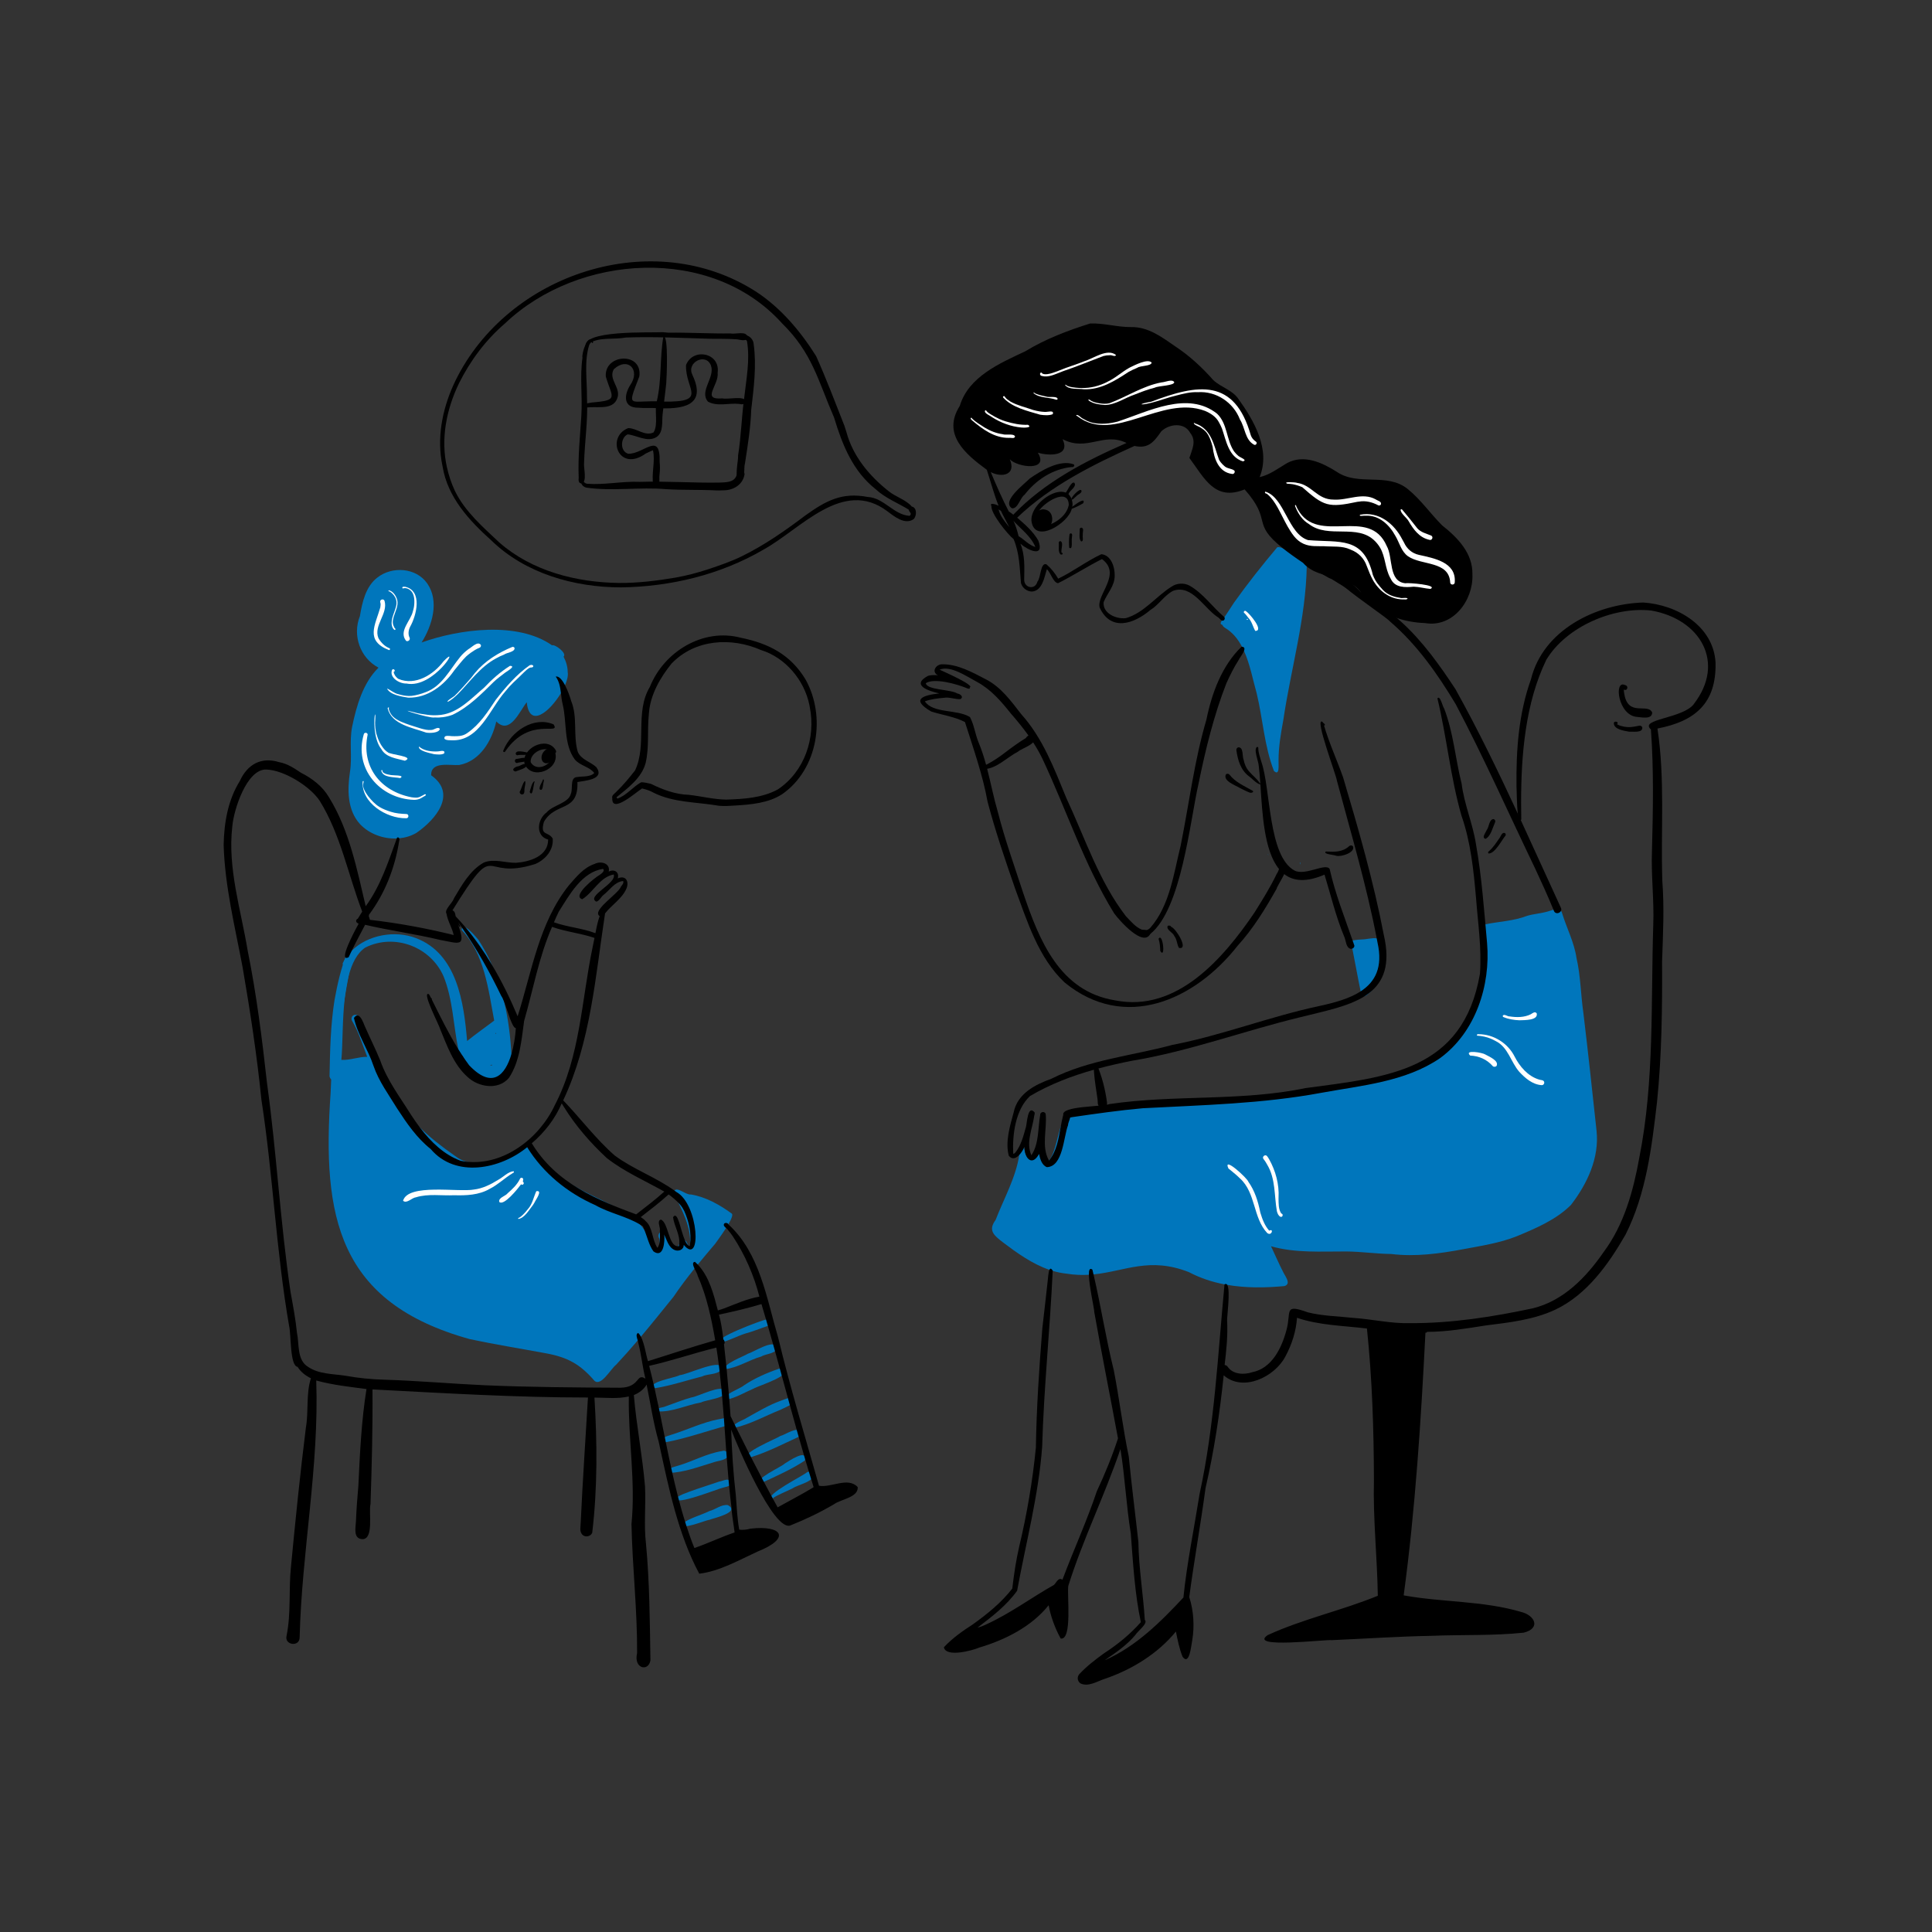 <?xml version="1.0" encoding="UTF-8"?> <!-- Generator: Adobe Illustrator 23.1.0, SVG Export Plug-In . SVG Version: 6.00 Build 0) --> <svg xmlns="http://www.w3.org/2000/svg" xmlns:xlink="http://www.w3.org/1999/xlink" id="Layer_1" x="0px" y="0px" viewBox="0 0 2000 2000" style="enable-background:new 0 0 2000 2000;" xml:space="preserve"><rect x="0" y="0" width="2000" height="2000" fill="#333333" stroke="none"/> <style type="text/css"> .st0{fill:#0076BC;} .st1{fill:#FFFFFF;} </style> <g> <path class="st0" d="M584.91,709.33c-1.15,2.67-2.59,5.46-4.24,8.21 c-11.4,19.07-32.61,36.92-35.39,9.38 c-7.42,9.32-17.44,34.28-31.51,19.92 c-4.58,19.95-16.73,41.04-38.43,45.09 c-9.62,0.7-29.29-4.17-29.05,10.62 c27.08,19.1,5.1,45.67-15.3,59.69c-5.4,3.16-11.49,4.98-17.75,5.57 c-0.83,0.08-1.66,0.14-2.49,0.17c-14.11,0.62-28.77-4.82-38.2-15.01 c-13.16-14.54-13-35.57-10.26-53.89c2.45-15.45-0.82-31.17,2.2-46.58 c4.49-21.63,11.23-45.5,27.33-61.33c-19.04-10.09-27.21-33.48-19.25-53.34 c2.38-14.29,5.95-30.67,18.06-39.93c15.33-12.04,40.12-10.36,51.64,6.07 c12.84,18.47,5.12,43.59-5.84,61.14 c39.1-13.92,99.28-22.1,135.03,2.91 c2.84-1.42,15.87,8.2,11.95,11.79c2.61,4.95,4.26,10.44,4.29,16.06 C588.31,699.27,587.17,704.09,584.91,709.33z"></path> <path class="st0" d="M757.35,1256.15c-12.58-9.1-26.66-17.07-42.13-19.65 c-5.03,0.76-13.75-8.06-16.99-3.99c-0.41,0.52-0.74,1.25-0.95,2.23 c1.62,3.46,3.35,6.94,5.06,10.45c6.59,13.53,12.93,27.57,11.98,42.78 V1288c-0.06,1.01-0.16,2.03-0.29,3.05 c-0.66-0.54-1.16-1.2-1.58-1.9c-0.82-1.37-1.35-2.92-2.21-4.23 c-0.43-0.41-0.83-0.73-1.21-0.94c-2.7-1.58-4.32,1.28-5.88,3.98 c-0.42,0.74-0.84,1.48-1.27,2.1c-0.34,0.49-0.69,0.91-1.05,1.22 c-0.14,0.04-0.28,0.06-0.43,0.07c-6.64-1.41-10.6-8.66-13.23-14.39 c0,0-0.01,0-0.01,0.01c-1.53-1.78-3-1.85-4.03-1.05 c-1.54,1.19-2.11,4.29-0.48,6.47c0.06,0.65,0.16,1.73,0.24,3.01 c0.3,5.08,0.2,13.32-4.34,10.57C673.5,1291.39,672.77,1283.96,670,1278.01 c-0.84-1.48-1.74-2.93-2.7-4.34c-1.4-2.08-2.93-4.08-4.59-5.97 c-2.98-3.46-6.36-6.58-10.05-9.23c-7.21-4.59-14.92-8.68-22.8-12.62 c-10.22-5.12-20.73-9.99-30.77-15.43 c-18.84-10.2-36.07-22.36-46.82-41.75c-3.97-7.9-11.17,0.54-16.31,2.56 c-16.2,6.87-35.79,16.19-53.12,11.34 c-4.01-1.11-7.91-2.98-11.61-5.83c-14.38-9.97-26.25-19.47-36.3-29.25 c-26.58-25.83-40.47-53.55-54.65-96.85 c-2.04-4.05-5.08-16.32-10.07-19.41c-1.29-0.8-2.7-0.98-4.25-0.27 c-2.02,1.19-2.65,3.81-1.49,5.83c6.99,11.59,10.75,24.73,15.67,37.26 c-9-0.21-17.66,3.67-26.76,3.12c1.5-15.83,0.88-41.09,3.54-64.44 c0.86-7.65,2.08-15.09,3.84-21.93c3.35-13.06,8.67-23.93,17.27-29.84 c30.14-15.15,67.75-0.98,81.17,29.82c9.59,23.81,10.11,50.38,15.2,75.28 c0.02,0.08,0.03,0.16,0.05,0.24c-1.91,2.86,0.61,7.11,4.1,6.26 c0.01,0,0.01,0,0.02,0c0.02,0.04,0.04,0.08,0.06,0.12 c0.01,0.02,0.02,0.04,0.04,0.06c0.35,0.65,0.72,1.3,1.1,1.94 c-1.05,2.57,0.86,5.33,3.49,5.74c5.65,11.04,14.75,23.7,28.95,20.12 c9.74-3.09,20.92-10.49,17.51-22.24c-0.08-2.32-0.18-4.65-0.31-6.99 c-0.96-17.99-3.23-36.19-7.4-53.87 c-3.13-13.33-7.34-26.38-12.85-38.83 c-3.92-8.87-8.51-17.45-13.85-25.61 c-1.57-1.89-8.63-10.53-13.28-12.87c-1.62-0.83-2.95-0.89-3.64,0.38 c-0.29,0.5-0.47,1.22-0.53,2.18c-0.01,0-0.01,0-0.01,0 c23.61,24.77,27.67,61.45,33.75,93.83c-9.31,7.09-18.96,13.75-28.05,21.13 c-3.31-39.8-10.42-90.44-52.97-106.53c-21.6-8.3-49.75-3.49-66.44,13 c-0.64,0.62-1.26,1.27-1.85,1.93c-1.56,1.71-3,3.53-4.3,5.47 c-0.5,0.74-0.98,1.5-1.43,2.27c-0.6,1-1.17,2.04-1.69,3.1 c-0.26,0.7-0.18,1.26,0.1,1.68c1.15,1.74,5.62,1.18,3.6-1.53 c1.23-1.6,2.64-3.05,4.04-4.5c-11.01,22.15-14,46.99-16.72,71.28 c-1.03,17.85-2.19,35.68-3.03,53.54c-0.24,4.82-0.45,9.65-0.63,14.48 c-8.91,127.7,7.6,216.6,144.27,254.47 c26.07,5.53,52.38,9.74,78.59,14.61 c22.44,4.08,35.45,11.29,50.3,28.47 c6.78,6.29,17.02-12.57,22.4-16.61 c7.68-8.2,15.12-16.62,22.4-25.17c1.1-1.29,2.19-2.58,3.28-3.88 c11.46-13.6,22.58-27.5,33.79-41.37c6.74-10.03,14.07-19.67,21.68-29.13 c1.11-1.39,2.24-2.78,3.38-4.17c5.92-7.25,11.98-14.4,18.05-21.54 c1.34-1.95,6.76-9.21,11.25-16.28c0.84-1.32,1.64-2.63,2.38-3.9 C757.19,1261.87,759.18,1257.18,757.35,1256.15z M512.9,1069.66 c0.21-0.15,0.4-0.3,0.6-0.46c0.05,0.42,0.11,0.85,0.17,1.28 C513.46,1070.17,513.2,1069.89,512.9,1069.66z M509.39,1102.2 c-0.01,0.17-0.02,0.33-0.02,0.49c-0.12,0.11-0.23,0.22-0.34,0.33 c-0.67-0.18-1.35-0.36-2-0.6 C507.82,1102.42,508.63,1102.39,509.39,1102.2z"></path> <path class="st0" d="M341.131,1114.228c0.505-26.288,0.993-52.564,5.107-78.605 c2.95-16.374,6.595-32.794,12.707-48.26c3.774-4.408,6.773,1.993,5.267,5.636 c-7.843,39.085-14.244,78.58-15.469,118.497 c0.005-0.092,0.009-0.185,0.013-0.277 C350.071,1117.323,342.681,1121.231,341.131,1114.228z"></path> <path class="st0" d="M1345.457,892.938c0.178,0.021,0.356,0.042,0.534,0.061 c0.004,0.703,0.009,1.406,0.013,2.109 C1345.821,894.387,1345.639,893.663,1345.457,892.938z"></path> <path class="st0" d="M1312.362,884.319c0.105,0.004,0.211,0.003,0.317-0.003 c0.177,0.378,0.355,0.755,0.534,1.132 C1312.919,885.079,1312.636,884.703,1312.362,884.319z"></path> <path class="st0" d="M1626.2,1247.39c-15.4,15.34-36.19,24.09-55.99,32.35 c-17.89,7.12-36.82,9.91-55.63,13.47 c-24.51,4.56-49.47,7.99-74.39,4.92 c-15.62-0.15-31.12-2.53-46.73-2.62 c-25.94-0.09-52.43,1.81-77.69-5.38c4.16,8.73,7.91,17.66,12.36,26.25 c1.88,4.37,9.14,12.64,1.54,14.96c-19.82,1.86-39.89,2.11-59.27-1.25 c-0.93-0.16-1.86-0.33-2.79-0.51c-12.71-2.43-25.1-6.48-36.92-12.7 c-40.83-16.03-66.05-0.83-98.69,2.38c-1.58,0.16-3.18,0.29-4.79,0.38 c-7.28,0.42-14.96,0.18-23.28-1.18c-4.86-0.51-9.58-1.49-14.18-2.86 c-1.14-0.33-2.27-0.69-3.39-1.08c-17.64-6-33.45-17.37-48.21-28.51 c-8.85-6.9-15.74-12.04-7.51-23.11 c8.52-21.99,20.94-43.84,24.53-67.31c0.37-2.38,0.64-4.77,0.81-7.18 c0.01,0,0.01,0,0.02,0c0.22-2.81,3.5-2.47,4.2-0.44 c0.13,0.38,0.17,0.82,0.09,1.31c0.24,1.28,0.51,2.42,0.8,3.42 c3.75,13.3,10.75,4.13,12.93-7.05c1.56-3.51-1.29-9.62,2.06-11.73 c3.93-0.09,2.57,23.5,8.5,28.24c0.42-0.28,0.82-0.62,1.21-1 c5.75-5.73,8.4-22.58,12.23-34.61c1.27-4.02,2.68-7.5,4.37-9.85 c1.33-1.83,2.82-2.97,4.57-3.15c0.09-0.05,0.19-0.09,0.28-0.13 c9.82-4.83,20.68-6.22,31.63-7.04c1.92-0.15,3.85-0.27,5.78-0.4 c5.68-0.37,11.35-0.72,16.86-1.46c25.14-4.06,50.35-5.64,75.8-5.58 c57.42-0.08,114.71-7.67,170.79-19.75c30.61-8.42,65.87-9.45,90.17-32.15 c26.52-19.73,35.25-52.61,34.82-84.35c1.29-14.81-2.94-31.31,2.05-45.29 c0.84-0.2,1.69-0.38,2.55-0.56c14.06-2.91,29.47-3.38,43.27-8.82 c7.15-2.04,14.66-2.44,21.8-4.6c1.63-0.46,3.5-1.17,5.36-1.67 c3.03-0.84,6.01-1.12,7.8,1.12c0.55,0.67,0.98,1.57,1.27,2.76 c4.74,15.45,12.45,29.91,14.8,46.06 c4.29,18.56,4.38,37.65,7.07,56.44c4.96,40.75,9.24,81.56,13.68,122.3 C1655.81,1198.59,1643.06,1225.58,1626.2,1247.39z"></path> <path class="st0" d="M1417.54,1027.83c-1.17,1.06-2.45,2.05-3.85,2.96 c-0.29,0.19-0.62,0.33-0.96,0.42c-1.24,0.33-2.64-0.01-3.41-1.13 c-0.27-1.27-0.54-2.54-0.79-3.81c-2.99-14.4-5.58-29.1-8.47-43.57 c-0.3-0.12-0.58-0.27-0.84-0.44c-3.19-2.07-2.54-7.34,1-8.64 c0.34-0.13,0.7-0.22,1.09-0.27c3-0.49,6.02-0.74,9.05-0.87 c3.69,0.04,10.4-1.89,14.82-1.09c2.96,0.53,4.9,2.28,4.25,6.65 C1429.82,994.95,1430.9,1015.79,1417.54,1027.83z"></path> <path class="st0" d="M1352.75,586.13c0,0.09,0,0.19-0.01,0.28 c-0.95,53.68-16.41,105.98-24.26,158.95 c-2.52,13.83-4.97,27.81-4.93,41.91 c-0.28,3.49,1.6,16.8-4.77,10.81 c-10.07-26.01-11.42-53.69-17.91-80.53 c-3.83-13.43-6.82-29.86-13.1-43.77c-0.65-1.47-1.35-2.9-2.08-4.3 c-0.01,0-0.01,0-0.01,0c-4.18-7.97-9.69-14.84-17.4-19.44 c-1.3-0.74-2.38-1.86-2.94-3.23c-2.65-0.54-1.73-2.59-0.44-4.42 c0.65-0.94,1.4-1.82,1.81-2.41c0.25-0.35,0.51-0.7,0.75-1.05 c3.55-4.97,6.68-10.25,10.12-15.29c13.98-19.57,29.07-38.66,44.49-56.94 C1322.89,566,1325.11,566.43,1328,567.55C1337.51,571.25,1354.34,582.52,1352.75,586.13z"></path> <path class="st0" d="M678.346,1437.023c-11.558-5.705,21.782-11.005,25.223-13.47 c7.811-0.475,41.339-16.802,43.114-8.066c0.404,7.879-14.194,6.347-19.517,9.283 C710.948,1428.94,694.857,1434.323,678.346,1437.023z"></path> <path class="st0" d="M680.629,1461.063c0.006-0.001,0.013-0.002,0.019-0.003 c-2.37-4.073,5.883-3.831,8.196-5.142c9.063-3.195,17.97-6.838,27.252-9.397 c-0.151,0.045-0.307,0.096-0.459,0.141c7.186-0.936,31.549-14.007,35.129-6.878 c2.646,7.58-19.717,9.133-24.951,11.995 C710.87,1454.417,695.746,1462.002,680.629,1461.063z"></path> <path class="st0" d="M689.294,1492.974c-1.671,0.243-3.316-1.367-2.78-3.116 c1.644-3.46,6.502-3.621,9.688-5.016c15.727-4.942,30.77-12.27,47.005-15.48 c-0.016,0.003-0.032,0.006-0.049,0.009c0.078-0.014,0.155-0.028,0.233-0.042 c-0.023,0.004-0.046,0.008-0.068,0.013c2.608-0.386,5.146-1.216,7.778-1.391 c4.067-0.085,5.532,5.864,1.88,7.692 C731.859,1481.331,710.73,1488.948,689.294,1492.974z"></path> <path class="st0" d="M693.238,1524.737c0.004-0.004,0.007-0.009,0.011-0.013 c-6.55-4.155,5.943-6.442,8.949-7.534c15.233-4.487,29.419-12.574,45.193-15.043 c-0.042,0.007-0.084,0.015-0.126,0.023c0.076-0.014,0.154-0.028,0.23-0.042 c-0.002,0-0.003,0.001-0.005,0.001c4.255-1.681,8.68,3.312,5.108,6.831 c-4.08,3.159-9.72,3.246-14.458,4.996c0.022-0.007,0.045-0.014,0.067-0.021 c-0.191,0.06-0.383,0.117-0.575,0.176c0.144-0.042,0.287-0.086,0.43-0.131 c-0.087,0.027-0.175,0.055-0.262,0.082c0.023-0.007,0.046-0.015,0.069-0.022 c-0.191,0.061-0.384,0.119-0.575,0.177c0.111-0.032,0.221-0.066,0.332-0.1 C723.113,1518.48,708.503,1524.12,693.238,1524.737z"></path> <path class="st0" d="M700.597,1550.73c1.438-2.088,4.126-2.831,6.291-3.957 c-0.111,0.05-0.222,0.101-0.333,0.151c9.578-3.898,19.473-7.048,29.286-10.303 c-0.014,0.005-0.028,0.009-0.042,0.014c0.328-0.102,0.657-0.203,0.985-0.307 c-0.082,0.024-0.163,0.049-0.244,0.074c2.589-0.827,5.128-1.785,7.72-2.595 c-0.146,0.045-0.297,0.091-0.443,0.136c0.323-0.101,0.64-0.202,0.963-0.302 c-0.11,0.037-0.217,0.071-0.324,0.104c3.691-0.438,9.641-4.354,11.938,0.137 c1.517,4.97-5.014,5.048-8.19,6.209 C743.689,1541.046,696.59,1559.834,700.597,1550.73z"></path> <path class="st0" d="M706.812,1576.863c8.079-5.738,18.525-8.206,27.492-12.583 c6.503-1.67,12.29-7.082,19.206-6.205c13.141,7.371-13.952,13.282-19.051,15.203 C730.652,1573.548,703.285,1585.319,706.812,1576.863z"></path> <path class="st0" d="M745.653,1390c-10.587-3.407,43.526-23.585,47.451-24.052 c4.029-1.015,5.959,5.042,2.052,6.518c-8.208,2.73-16.165,6.099-24.553,8.297 c0.131-0.04,0.262-0.081,0.393-0.121c-8.544,2.837-16.546,7.358-25.355,9.366 C745.645,1390.005,745.649,1390.002,745.653,1390z"></path> <path class="st0" d="M750.826,1417.29c-3.103-5.098,19.42-13.281,23.49-15.979 c-0.151,0.071-0.297,0.136-0.444,0.207c6.336-1.864,26.149-14.984,30.148-7.638 c1.235,7.638-11.093,7.224-15.862,10.351 C775.646,1407.732,763.465,1415.999,750.826,1417.29z"></path> <path class="st0" d="M751.814,1449.013c-8.02-3.347,15.563-11.978,17.996-14.666 c-0.016,0.01-0.032,0.021-0.049,0.031c11.381-7.7,24.191-13.256,37.143-17.649 c19.811,5.037-22.087,17.856-26.747,20.718c0.034-0.015,0.068-0.031,0.102-0.045 c-0.296,0.134-0.589,0.269-0.884,0.405c0.077-0.035,0.153-0.069,0.229-0.103 C770.472,1441.603,761.606,1447.127,751.814,1449.013z"></path> <path class="st0" d="M760.333,1478.08c-4.019-3.882,9.757-8.084,12.223-10.092 c11.887-6.515,23.406-13.665,36.269-18.156c2.36-0.801,4.653-1.844,7.037-2.566 c3.804-1.036,6.307,4.346,3.049,6.593c-3.59,2.205-7.552,3.799-11.316,5.696 c0.166-0.076,0.333-0.151,0.499-0.227 C792.287,1465.62,776.913,1474.348,760.333,1478.08z"></path> <path class="st0" d="M775.608,1508.646c-11.164-3.302,28.929-19.686,32.174-22.111 c-0.025,0.011-0.05,0.023-0.075,0.034c0.068-0.032,0.137-0.063,0.205-0.095 c-0.025,0.012-0.049,0.023-0.074,0.034c5.398-1.284,17.471-10.432,21.154-4.083 c0.691,1.781-0.076,3.832-1.744,4.75c-16.188,7.414-32.147,15.795-49.197,21.073 c-0.193,0.208-0.486,0.316-0.82,0.188c-0.546,0.111-1.071,0.216-1.635,0.218 C775.6,1508.652,775.604,1508.649,775.608,1508.646z"></path> <path class="st0" d="M787.35,1535.593c-7.896-4.061,21.804-17.134,25.005-20.506 c-0.101,0.063-0.203,0.126-0.303,0.188c4.263-2.653,24.524-16.483,21.187-3.357 C819.278,1521.263,802.245,1528.664,787.35,1535.593z"></path> <path class="st0" d="M798.581,1552.559c-0.151-0.071-0.297-0.151-0.444-0.232 c0.002,0.001,0.003,0.001,0.004,0.002c-6.226-5.192,32.46-24.146,37.089-28.105 c1.927-1.305,4.578-0.967,5.975,0.969c4.507,8.04-15.674,11.749-20.607,15.48 c0.126-0.055,0.252-0.116,0.378-0.171c-0.281,0.13-0.563,0.26-0.845,0.39 c0.013-0.006,0.025-0.011,0.038-0.017c-6.622,3.374-13.762,5.884-20.006,9.925 C800.775,1551.786,799.624,1553.079,798.581,1552.559z"></path> <path d="M571.637,783.528c0.655-3.437-3.414-4.638-3.851-7.42 c-7.698-2.531-19.2,4.346-18.435,12.929 C554.945,798.801,569.356,793.024,571.637,783.528z M575.05,776.219 c0.755,1.013,1.041,2.635-0.171,3.423c4.318,17.364-24.611,28.571-31.772,11.19 C539.074,774.796,565.916,761.333,575.05,776.219z"></path> <path d="M573.845,780.373c1.242,6.314-8.701,14.067-12.662,6.941 C557.597,778.8,570.889,768.222,573.845,780.373z"></path> <path d="M543.878,809.105c0.243,2.842-0.913,5.668-1.008,8.529 c0.067,1.908,0.111,4.767-2.475,4.779c-1.483,0.02-2.774-1.538-2.308-3.004 C539.306,818.11,542.448,806.339,543.878,809.105z"></path> <path d="M553.385,808.888c0.133,0.225,0.106,0.555-0.076,0.746 c-0.991,1.875-1.781,16.649-4.971,10.142 C548.924,817.547,551.137,808.461,553.385,808.888z"></path> <path d="M562.11,806.963c2.06-0.975,0.109,3.833,0.197,4.859 c-0.386,1.957-0.678,7.969-3.761,5.051 C558.224,813.51,561.105,810.186,562.11,806.963z"></path> <path d="M573.089,749.866c7.746,12.317-24.618-8.727-49.601,27.331 c-0.742,2.027-3.535,1.725-2.248-0.761 C529.159,757.151,552.393,741.123,573.089,749.866z"></path> <path d="M545.053,791.729c1.221,3.479-8.919,5.721-11.543,6.947 c-5.178-1.707-0.151-5.031,2.898-5.419 C539.058,792.781,542.759,789.256,545.053,791.729z"></path> <path d="M545.673,785.257c2.168,3.881-8.022,3.457-10.358,4.588 c-2.37,0.227-3.263-3.255-1.044-4.155 C537.837,785.49,542.453,783.377,545.673,785.257z"></path> <path d="M546.444,779.118c3.76,3.639-8.839,1.568-10.671,2.753 c-0.938-0.001-1.78-0.721-1.921-1.659 C534.144,775.808,543.524,778.646,546.444,779.118z"></path> <path d="M1106.397,522.726c-0.415-18.966-26.66-1.999-31.258,6.79 c0.146,0.187,0.262,0.398,0.333,0.625c7.985-0.072,12.613,10.994,4.592,14.971 C1091.269,542.784,1104.08,534.688,1106.397,522.726z M1110.248,520.801 c0.142,1.983-0.127,3.993-0.781,5.872c0.03-0.076,0.055-0.156,0.086-0.237 c-3.088,15.03-39.006,37.602-41.819,12.572 C1066.435,518.437,1106.885,494.175,1110.248,520.801z"></path> <path d="M1112.098,499.736c3.031,3.794-4.51,7.838-5.898,11.377 c0.147,3.242-4.631,1.577-2.974-1.059 C1105.218,507.839,1109.024,498.141,1112.098,499.736z"></path> <path d="M1119.417,507.64c1.176,2.902-3.873,4.096-5.278,6.16 c0-0.005,0.005-0.01,0.01-0.015c-1.602,1.073-2.964,3.396-4.93,3.534 c-0.045-0.035-0.113-0.056-0.156-0.101h-0.005 C1107.857,515.662,1117.718,504.801,1119.417,507.64z"></path> <path d="M1109.448,526.725c0-0,0-0,0.001-0 c-1.812-1.644,2.875-3.414,3.916-4.551c-0.005,0.003-0.01,0.007-0.016,0.01 c0.047-0.031,0.094-0.064,0.141-0.096c-0.007,0.005-0.014,0.01-0.021,0.015 c1.783-1.318,10.429-7.288,7.935-1.224 C1117.682,523.162,1113.532,525.291,1109.448,526.725z"></path> <path d="M1075.536,545.17c-2.686-2.836-2.741-7.35-1.678-10.894 c-4.286-3.529,3.688-7.798,7.127-6.93c-0.091-0.005-0.181-0.01-0.272-0.015 C1095.721,528.819,1089.059,555.6,1075.536,545.17z M1079.359,540.763 c0.228-1.205,1.322-1.759,2.383-2.101c-0.096,0.05-0.197,0.096-0.292,0.146 c0.328-0.149,0.76-0.337,0.696-0.766c0.003,0.026,0.005,0.052,0.007,0.078 c-0.467-2.642-3.379-5.335-3.368-0.904c0.002-0.027,0.003-0.054,0.004-0.082 c-0.008,0.125-0.016,0.249-0.025,0.373c0.002-0.019,0.003-0.039,0.005-0.058 c-0.008,0.126-0.016,0.251-0.025,0.375c0.01-0.121,0.015-0.247,0.025-0.373 C1078.747,538.576,1078.836,539.753,1079.359,540.763z"></path> <path d="M1047.707,522.143c-0.012-1.656,2.573-1.657,2.561,0 C1050.28,523.8,1047.695,523.8,1047.707,522.143z"></path> <path d="M1047.523,526.151c-11.175-7.309,13.121-25.154,18.493-30.819 c11.743-8.156,31.393-20.118,45.71-14.55c1.242,1.907-0.932,3.063-2.64,2.728 c-19.686,2.069-36.773,13.439-48.679,28.91c0.126-0.136,0.247-0.277,0.368-0.413 C1055.781,515.416,1053.827,527.041,1047.523,526.151z"></path> <path d="M1524.23,594.58c0.49-22-15.37-38.07-31.39-50.76 c-12.12-12.12-22.07-26.64-35.38-37.43 c-21.27-17.58-51.14-2.83-73.44-17.83c0.05,0.02,0.1,0.05,0.15,0.07 c-15.27-9.68-34.4-18.73-51.96-9.15c-9.16,5.42-17.67,12.04-28.25,14.46 c11.57-28.47-5.72-58.39-22.13-81.19c-6.35-9.14-17.85-11.79-25.75-19.18 c-11.57-13.04-24.24-24.88-38.85-34.59 c-14.14-9.73-28.55-20.88-46.65-20.38 c-14.17,0.09-27.91-4.29-42.12-3.71 c-23.11,7.3-46.26,16.02-67.11,28.79 c-26.46,12.42-58.7,26.25-67.78,56.49 c-18.6,29.31,5.58,49.77,27.97,66.15 c4.07,12.41,7.34,25.13,12.21,37.28c-1.54-1.03-9.99-4.07-7.43,0.21 c-0.74,7.67,16.51,29.12,22.94,34.24 c6.23,14.69,6.28,30.07,7.66,45.61c1.35,4.94,6.09,8.56,11.18,8.72 c10.92-0.65,12.96-14.68,15.59-23.1c4.24,3.62,6.31,13.57,11.56,14.48 c15.46-7.75,30.05-17.21,45.49-25.01c20.98,15.52-5.93,36.78-2.37,50.22 c11.6,25.09,35.41,16.92,52.39,2.58 c8.92-5.41,14.28-15.03,23.56-19.9c19.89-7.23,32.35,18.75,47.11,27.76 c1.2,0.87,2.05,2.52,3.47,2.98c0.21,0.07,0.43,0.11,0.66,0.12 c1.84,0.08,2.89-2.18,1.9-3.58c-0.08-0.11-0.17-0.21-0.27-0.31 c-6.16-5.22-11.59-11.33-17.25-17.14c-5.66-5.8-11.57-11.31-18.69-15.33 c-5.62-2.91-12.92-2.58-18.19,0.98 c-16.05,9.9-28.73,27.38-47.58,32.78c-9.97,1.21-24.14-4.95-23-16.56 c3.74-9.18,11.66-17.01,11.44-27.59 c0.22-8.73-3.74-21.17-13.82-22.05 c-15.43,7.26-29.23,17.94-44.68,25.33 c-3.13-5.56-7.31-10.62-12.08-14.82c0,0,0,0,0,0.01 c-6.47-2.41-5.69,13.92-9.39,17.87c-2.34,9.05-14.01,6.62-13.71-2.29 c0.21-12.5,0.92-25.16-3.92-36.97c7.59,6.6,25.32,15.16,18.56-3.21 c-5.22-9.27-13.81-16.74-21.79-23.66c0.03-0.09,0.06-0.18,0.08-0.27 c34.58-32.96,78.15-54.61,121.26-74.07 c14.54,3.22,20.23-4.38,27.69-15.07c8.16-7.84,23.9-9.71,29.99,1.57 c6.86,8.65,1.8,17.22-0.84,25.95 c15.63,21.1,26.38,45.1,57.18,32.53C1318,540.14,1294.36,540.68,1328,567.55 c5.36,4.28,12.17,9.23,20.88,15.09c1.22,1.4,2.51,2.65,3.86,3.77 c4.91,4.06,10.66,6.44,16.67,8.26c4.27,1.29,8.67,2.3,13.01,3.44 c3.26,0.86,6.49,1.8,9.59,2.98c3.44,1.32,6.73,2.95,9.75,5.13 c2.04,1.46,3.95,3.17,5.7,5.21c0.3,0.44,0.6,0.88,0.92,1.31 c9.3,13.08,22.79,21.97,37.75,27.06c9.33,3.18,19.24,4.88,29.05,5.19 C1504.13,650.02,1525.36,621.48,1524.23,594.58z M1043.67,544.31 c-4.08-5.1-8.48-10.52-9.95-17.01c0.83,0.52,1.65,1.07,2.47,1.61 c2.65,5.65,5.76,11.06,8.56,16.63 C1044.39,545.13,1044.03,544.72,1043.67,544.31z M1071.82,566.26 c-6.61-1.86-11.45-7.77-17.36-11.19 c-1.35-5.42-2.88-10.82-5.34-15.85 C1056.94,547.71,1067.46,555.41,1071.82,566.26z M1165.99,458.66 c-42.18,18.39-84.89,40.58-117.02,74.15 c-1.51-1.21-3.06-2.36-4.71-3.38c-6.87-13.25-12.87-26.91-18.62-40.68 c11.96,6.1,26.6,2.61,19.67-13.3c8.24,8.56,41.1,12.64,29.04-6.84 c11.3,3.45,34.25,4.04,25.58-14.01c25.48,13.41,42.37-7.81,66.25,3.97 C1166.11,458.6,1166.05,458.63,1165.99,458.66z"></path> <path d="M1106.818,566.931c-0.292-4.475-0.317-9.134,0.337-13.605 c0.126-0.731,0.777-1.27,1.538-1.164c2.085,0.529,0.765,3.284,0.917,4.809 c0.004-0.047,0.005-0.093,0.007-0.14 C1108.922,558.947,1110.982,570.003,1106.818,566.931z"></path> <path d="M1119.181,560.504c-2.745-2.975-1.203-8.823-1.503-12.763 c0.112-0.857,0.883-1.513,1.735-1.513c3.263,0.573,1.047,5.208,1.498,7.495 C1120.356,555.683,1122.214,560.541,1119.181,560.504z"></path> <path d="M1098.027,574.024c-3.105-2.592-1.489-8.431-2.022-12.193 c0.031-0.908,0.737-1.669,1.674-1.669c3.843,1.493,0.186,8.71,1.283,12.127 c1.674-0.209,1.294,2.198-0.271,1.738c0.025-0.002,0.05-0.005,0.077-0.008 c-0.039,0.004-0.077,0.009-0.116,0.01c0.005,0,0.009-0,0.014-0 C1098.452,574.047,1098.242,574.054,1098.027,574.024z"></path> <path d="M1287.77,673.78c-1.29,3.43-4.99,7.94-5.75,9.84 c-4.84,7.53-8.8,15.58-12.48,23.73c-13,33.25-21.56,68.41-28.71,103.37 c-9.06,39.6-17.75,130.4-50.17,156.19c-0.81,0.66-1.63,1.26-2.47,1.82 c-1.23,0.73-2.89,0.3-3.61-0.94c-1.05-2.38,0.77-3.7,2.79-4.92 c1.31-0.78,2.71-1.52,3.46-2.47c20.1-22.97,24.17-56.02,31.34-84.81 c0.01-0.07,0.02-0.13,0.04-0.19c8.8-43.58,14.11-87.85,26.7-130.57 c5.54-27.32,16.04-55.84,36.38-75.38c0.13,0.01,0.26,0.01,0.39,0.03 c0,0,0,0,0.01,0C1288.44,669.74,1288.63,671.52,1287.77,673.78z"></path> <path d="M1190.84,966.58c-0.06,0.11-0.11,0.22-0.18,0.33 c-7.38,13.87-32.03-14.22-37.32-21.44 c-30.96-50.3-49.32-107.1-74.4-160.38 c-2.81-5.77-5.99-11.29-9.46-16.62c-1.55-2.39-3.16-4.75-4.82-7.07 c-5.68-7.96-11.92-15.53-18.37-22.95 c-9.97-12.55-20.67-24.9-35-32.58 c-10.23-5.4-27.31-17.43-38.62-12.62 c1.92,0.93,37.29,16.4,31.13,18.39c-0.11,0.04-0.24,0.07-0.38,0.1 c-1.19,0.55-2.4,0.12-3.43-0.57c-4.42-3.16-9.67-4.34-14.71-6.11 c-4.83-2.04-10.09-3.37-14.61-6.1c-0.3-0.17-0.59-0.36-0.88-0.55 c-5.44-4.12-0.34-10.62,5.25-10.74c16.39-0.34,31.85,8.5,46.08,15.84 c15.39,8.1,25.69,22.5,36.15,35.91c22.22,24.69,34.11,56.39,46.59,86.68 c19.24,41.17,33.76,86.18,61.69,122.39c4.87,5,9.69,11.05,16.23,13.78 c1.61,0.36,3.78,0.24,5.59,0.6 C1189.26,963.24,1190.75,964.12,1190.84,966.58z"></path> <path d="M1329.42,904.89c-2.72,5.84-7.26,12.52-7.96,15.31 c-11.65,20.64-24.18,41.15-40.18,58.72 c-44.56,56.82-117.05,89.05-179.24,38.1 c-27.09-25.59-38.4-62.6-51.01-96.64 c-10.36-29.86-20.58-59.69-28.65-90.27 c-5.15-28.28-14.8-55.33-23.45-82.65 c-10.96-5.66-23.31-7.2-34.92-10.9c-21.37-12.46-9.09-16.79,8.33-18.75 c-10.43-2.32-29.95-8.33-11.64-18.2c2.45-0.71,5.97-0.9,9.97-0.65 c12.25,0.77,28.97,5.67,33.13,12.68c0.02,0.04,0.05,0.08,0.07,0.12 c0.85,2.06-2.87,1.01-3.74,0.33c-9.65-3.86-32.78-10.65-41.78-4.84 c1.31,7.25,25.76,6.22,32.69,10.67c2.88,0.36,6.99,3.47,3.17,5.79 c-5.62,0.35-11.31-2.32-17.06-1.35c0.11-0.01,0.22-0.02,0.34-0.02 c-6.81,0.55-13.63,1.37-20.1,3.69 c8.61,12.77,33.09,7.95,46.68,16.24c4.3,7.88,5.39,17.69,8.89,26.12 c0.02,0.04,0.03,0.08,0.05,0.12c3.16,7.58,5.64,15.35,7.78,23.2 c0.38,1.38,0.75,2.77,1.1,4.16c3.83,14.81,6.72,29.88,11.03,44.56 c7.23,28.38,17.14,55.89,26.21,83.73 c16.59,49.08,37.7,102.26,95.33,111.42 c63.68,12.65,111.81-43.3,144.01-90.67 c8.28-13.18,16.56-26.4,23.27-40.46c0.97-1.2,1.61-3.05,2.33-4.81 c1.1-2.69,2.39-5.18,5.35-4.82 C1332.61,895.98,1331.61,900.16,1329.42,904.89z"></path> <path d="M1402.04,978.92c0.07,1.73-1.27,3.04-2.82,3.34 c-0.22,0.05-0.45,0.07-0.68,0.07C1392.97,981.25,1393.5,973.21,1391.29,969 c-8.53-20.55-13.64-42.32-20.16-63.58 c-19.01,8.21-32.31,6.78-41.71-0.53c-1.95-1.5-3.73-3.27-5.35-5.25 c-15.72-19.11-17.34-58.46-19.33-87.8 c-0.02-0.29-0.04-0.58-0.06-0.86c-0.45-6.66-0.94-12.79-1.62-18.01 c-0.11-4.54-5.93-17.91-1.59-19.83c0.77,0.11,1.37,0.93,1.12,1.7 c0.06,4.69,1.91,9.19,3.13,13.67c9.83,27.95,6.87,97.66,34.35,112.68 c11.18,5.79,32.42-8.33,36.39-1.57c5.65,25.23,15.3,49.61,23.76,74 C1400.83,975.38,1401.44,977.15,1402.04,978.92z"></path> <path d="M1417.54,1027.83c-1.52,1.2-3.13,2.32-4.81,3.38 c-17.31,10.99-42.31,15.63-66.63,21.79 c-58.35,14.09-114.82,35.25-174.2,45.08 c-11.62,2.29-23.26,4.9-34.78,7.99c-1.58,0.43-3.16,0.86-4.73,1.31 c-23.08,6.49-45.55,15.08-66.16,27.25 c-15.14,14.33-18.26,39.72-17.37,59.71c0.49,0.06,0.95-0.17,1.36-0.43 c0.22-0.15,0.44-0.33,0.64-0.51c6.18-7.46,8.58-17.58,11.21-26.74 c1.12-4.08,1.81-23.51,8.92-15.14L1071,1151.51 c0.31,1.19-0.11,2.43-0.38,3.6c0,0.02-0.01,0.03-0.01,0.05v0.02 c-1.84,13.32-8.75,27.42-2.99,40.6c0.1-0.05,0.18-0.11,0.27-0.17 l0.01-0.01c7.74-11.73,6.49-27.91,8.92-41.48 c-0.19-3.54,5.31-4.06,5.71-0.53h0.01c1.42,15.58-4.72,33.33,3.25,47.57 c0.03,0.06,0.06,0.13,0.1,0.19c7.92-9.35,9.89-22.41,12.13-34.8 c0.7-3.89,1.43-7.71,2.38-11.34c0.04-0.39,0.15-0.76,0.31-1.09 c1.11-2.41,4.8-3.09,6.51-0.73c0.01,0.01,0.01,0.02,0.02,0.03 c0.67,1.1,0.77,2.27,0.58,3.47c-0.41,2.59-2.13,5.33-2.2,7.9 c-4.68,12.26-5.17,43-21.93,43.44c-5.21-2.07-7.09-8.63-8.05-13.68 c-6.16,11.35-12.69,6.61-14.55-1.85c-0.39-1.74-0.57-3.65-0.51-5.6 c-0.11,0.28-0.24,0.57-0.38,0.87c-1.08,2.36-2.89,5.34-5.03,7.62 c-3.28,3.47-7.36,5.3-10.9,0.79c-3.77-14.74,1.27-30.87,5.18-45.21 c-0.04,0.11-0.07,0.23-0.11,0.35c3.99-19.37,21.98-28.67,39.1-34.81 c39.23-19.8,83.4-23.7,125.29-35.05 c51.48-9.9,100.53-29.28,151.8-40.18 c0.14-0.03,0.28-0.06,0.42-0.09c15.99-3.45,31.23-7.75,42.58-15.12 c15.05-9.77,23.28-24.93,17.45-50.65c0-0.04-0.01-0.07-0.02-0.11 c-0.25-1.37-0.51-2.75-0.78-4.12c-10.6-55.17-26.72-109.04-41.21-163.25 c-0.71-6.02-23.53-65.75-15.09-61c0.31,0.62,0.85,1.08,1.36,1.54 c0.95,0.52,2.19,2.22,0.38,2.35c5.38,18.36,13.42,35.76,19.78,53.78 c16.01,53.81,31.57,107.99,42.14,163.18 C1439.6,998.53,1432.3,1016.31,1417.54,1027.83z"></path> <path d="M1539.405,976.164c3.753,44.163-11.946,92.411-48.703,119.244 c-35.908,24.581-81.279,28.227-122.983,35.886 c-61.114,11.381-122.798,12.638-184.647,15.949 c-24.507,2.178-48.881,5.686-73.186,9.212c-3.32,0.652-8.05,2.29-9.169-2.278 c-2.249-9.506,40.356-8.253,47.951-11.277 c67.251-9.896,135.965-2.599,202.85-16.519 c85.219-11.38,163.072-17.692,180.512-118.249 c1.943-26.404-2.079-52.535-4.073-78.791 c-2.5-28.612-5.519-57.858-15.075-85.073 c-11.38-39.698-15.219-81.353-24.872-121.289 c2.82-3.89,5.549,9.086,6.922,10.362c9.669,24.967,11.647,52.183,18.162,78.062 c2.706,21.484,11.589,41.323,14.865,62.661 C1533.936,907.838,1536.284,942.061,1539.405,976.164z"></path> <path d="M1145.952,1141.157c0.995,8.523-10.188,7.706-9.562-0.454 c0.311-3.802-8.346-45.483-1.13-39.171c0-0.005-0.005-0.01-0.005-0.015 C1140.673,1114.03,1144.155,1127.61,1145.952,1141.157z"></path> <path d="M1069.66,761.762c6.413,7.78-11.394,12.39-15.882,16.388 c-11.256,5.713-21.923,17.488-34.762,18.025 c-2.789-2.385,1.256-4.279,3.236-5.166c6.532-3.541,12.721-7.684,18.58-12.244 c6.794-5.192,13.729-10.199,21.02-14.668 C1063.572,761.55,1066.866,759.278,1069.66,761.762z"></path> <path d="M1615.92,942.87c-1.25,2.88-6.18,3.72-7.44-0.24 c-0.12-0.29-0.24-0.59-0.36-0.88 c-5.83-14.3-12.3-28.41-18.83-42.41 c-27.34-56.83-52.87-114.47-82.3-170.3 c-18.69-31.18-40.05-61.63-67.77-85.42 c-3.92-4.47-30.96-22.3-46.67-35.44c-0.02-0.02-0.05-0.04-0.08-0.06 c-4.67-3.92-8.33-7.41-10.05-10.01c-1.46-2.18-1.57-3.72,0.19-4.37 c1.83,0.62,3.12,2.25,4.58,3.45c0.06,0,0.11,0.01,0.16,0.02 c-0.03-0.01-0.05-0.01-0.07-0.02c0.73,0.09,1.46,0.03,2.19,0 c1.43,0.5-0.12,1.41-1,1.14c1.17,0.94,2.35,1.86,3.54,2.76 c5.11,3.92,10.4,7.6,15.74,11.22c0.21,0.14,0.42,0.29,0.63,0.43 c12.83,8.67,25.95,16.98,37.75,27.06c1.6,1.37,3.19,2.77,4.74,4.21 c22.04,20.09,39.52,44.61,55.84,69.46 c23.37,41.96,44.31,85.24,64.53,128.86 c1.04,2.24,2.08,4.48,3.11,6.73c14.01,30.35,27.72,60.84,41.68,91.13 C1616.35,941.19,1616.27,942.1,1615.92,942.87z"></path> <path d="M1403.101,615.594c-7.809-6.181-16.41-10.959-24.867-16.286 c0.015,0.01,0.031,0.02,0.046,0.03c-4.264-0.857-36.745-21.419-19.336-20.124 c7.631,3.497,14.675,8.301,22.416,11.63c-0.166-0.076-0.338-0.151-0.509-0.227 c2.323,1.12,4.807,1.92,7.092,3.103c0.246-1.058,1.634-1.541,2.411-0.763 c1.3-0.507,2.598,1.021,1.707,2.156c4.197,6.256,9.794,11.257,15.27,16.279 C1409.14,614.073,1405.752,617.129,1403.101,615.594z"></path> <path d="M1052.91,1646.77c0-0.01,0-0.03,0.01-0.04 c0.07-0.09,0.13-0.19,0.2-0.28 C1053.05,1646.55,1052.98,1646.66,1052.91,1646.77z"></path> <path d="M1715.79,754.18c7.97,52.24,3.33,105.17,5.04,157.77 c2.11,27.75,0.73,55.52-0.27,83.29c0.25,48.55-0.28,97.09-5.21,145.44 c-5.41,46.6-11.17,94.89-32.53,137.26c-17.6,30.69-39.99,62.25-72.75,77.8 c-22.34,10.51-47.34,13.27-71.58,16.3 c-20.29,3.13-40.57,6.7-61.18,6.69c-0.17,0.74-1.01,1.11-1.69,0.8 c-4.61,90.85-10.38,181.86-22.53,271.99 c40.19,7.32,81.9,5.47,121.4,17.09 c14.33,3.47,20.91,16.86,2.94,21.51 c-31.62,3.34-63.73,1.95-95.63,3.28 c-34.39,0.64-68.68,2.97-103.03,4.47 c-6.23-0.89-87.07,9.05-66.52-5.19 c36.7-16.84,76.65-25.43,114.06-40.74 c-0.6-39.87-5.07-80.06-4.02-120.13 c-0.15-52.31-1.78-104.46-7.24-156.53 c-24.22-2.97-49.09-3.2-72.39-11.09 c-0.91,13.83-5.38,27.71-11.94,39.87 c-10.95,21.23-43.81,37.33-63.96,19.65 c-4.04,39.26-9.89,78.32-18.78,116.73 c-5.09,37.7-11.85,75.12-16.87,112.82 c4.58,14.17,5.52,29.97,3.12,44.69c-0.05,0.29-0.1,0.56-0.15,0.84 c-0.01,0.04-0.02,0.08-0.03,0.12v0.01 c-0.93,4.59-2.75,25.76-9.82,16.17c0.03,0.11,0.07,0.21,0.1,0.32 c0-0.02-0.01-0.03-0.02-0.04c-3.46-8.47-5.19-17.5-7.02-26.41 c-18.68,22.9-45.64,39.47-73.54,48.94 c-7.88,2.49-17.3,8.85-25.46,4.63c-2.96-2.33-3.54-6.48-1.06-9.38 c7.5-8.1,16.42-14.95,25.35-21.44c14.14-9.18,27.26-19.76,38.42-32.45 c-6.24-29.25-8.09-61.35-10.4-91.8c-4.73-29-6.01-58.42-10.72-87.39 c-16.21,47.81-38.85,93.42-53.96,141.55c-1.53,8.5,4.39,56.77-7.91,54.58 c-5.76-10.48-10.23-22.43-12.46-34.45 c-17.64,22.07-44.89,35.81-71.6,43.75c-7.24,3.12-34.73,10.56-36.84-0.24 c8.55-9.26,19.29-16.83,29.96-23.71 c14.9-10.65,29.57-22.51,40.83-37.05 c1.71-14.46,3.83-29.02,7.13-43.29c8.04-33.75,13.93-68.1,17.3-102.63 c0.67-41.28,3.41-82.38,6.69-123.53c1.85-16.47,3.82-32.92,5.59-49.4 c0.34-2.24,0.55-8.52,1.75-11.13c0.72-1.55,1.77-1.81,3.4,0.78 c0,0.1-0.01,0.2-0.01,0.3c-2.82,60.73-9.17,121.21-10.91,181.98 c-3.7,50.42-16.92,99.84-25.92,149.15 c-10.89,15.23-26.13,26.95-40.97,38.14 c3.01-0.6,5.86-1.81,8.63-3.12c0.08-0.04,0.16-0.07,0.23-0.11 c0.24-0.11,0.48-0.23,0.71-0.34c24.61-11.3,46.12-27.41,69.57-40.62 c2.52-2.37,4.44-8.16,8.74-5.38c11.48-30.67,25.18-60.44,35.59-91.54 c8.35-17.82,15.84-36.06,21.91-54.74 c-8.05-43.61-16.81-87.09-24.55-130.77 c0.13-3.09-5.43-27.1-5.57-38.61c-0.07-4.9,0.85-7.54,3.61-5.32 c0.01-0.01,0.01-0.01,0.01-0.01c0.4,1.65,0.8,3.3,1.17,4.95 c7.7,32.77,12.79,66.37,20.96,99.11 c5.82,29.77,9.38,59.9,15.56,89.6 c2.86,29.52,6.7,58.93,9.94,88.4c0.39,27,4.94,53.64,6.63,80.51 c3.82,3.56-7.65,11.93-9.64,15.47 c-8.9,10.76-20.52,18.58-31.94,26.39c32.32-14.18,57.75-39.5,81.54-64.97 c3.71-36.02,11.08-71.47,16.75-107.23 c15.55-71.29,18.93-144.71,25.8-216.95c0,0,0.01,0,0.01-0.01 c1.23-0.78,2.13-0.52,2.79,0.51c3.5,5.49-0.29,32.97-0.11,36.7 c0.83,15.51-0.72,30.89-2.58,46.27c1.3,0.11,2.55,0.79,3.28,1.95 c5.28,7.86,16.89,8.36,25.14,5.53 c20.51-3.91,30.64-25.14,35.56-43.51 c5.35-18.84-3.43-27.81,22.08-18.51c15.37,3.84,31.35,4.05,47.04,5.75 c19.77,1.32,39.24,6.04,59.13,5.46c42.52,0.18,84.96-6.45,126.46-15.28 c32.08-7.68,55.64-32.21,73.79-58.5c21.16-28.49,30.66-63.29,36.85-97.75 c15.74-79.41,11.83-160.52,14.41-240.92 c0.96-25.55-2.33-51.03-1.35-76.59c1.09-41.89,1.96-83.78-1.09-125.6 c-12.48-10.92,32.89-10.99,44.59-26.37c-0.14,0.13-0.27,0.26-0.4,0.39 c33.75-43.37,6.69-88.34-43.94-97.09 c-39.21-4.23-87.77,16.69-108.47,50.88 c-21.68,44.58-26.16,98.1-26.16,147.88c0,5.92,0.06,11.79,0.17,17.58 c-0.15,0.28-0.3,0.51-0.45,0.7c-1.52,2-2.48-1.38-3.11-6.73 c-1.17-9.96-1.16-26.73-1.38-28.27 c-0.44-37.55,2.2-75.26,14.99-110.88 c12.51-50.97,67.1-77.95,116.27-79.46 c34.86,2.24,72.93,24.27,74.81,62.52 C1776.76,728.09,1754.75,746.65,1715.79,754.18z"></path> <path d="M837.85,729.66v0.05c0.01,0.01,0.01,0.02,0.01,0.02 C837.86,729.71,837.85,729.69,837.85,729.66z M833.86,703.32 c-15.52-25.73-38.17-37.26-66.93-43.12 c-39.08-10.38-79.57,14.34-94.17,50.83 c-15.9,26.43-2.67,59.77-15.35,86.52 c-5.99,7.62-12.19,15.19-19.2,21.91c-1.59,1.93-5.39,3.88-4.39,6.79 c-0.83,16.95,25.41-6.89,30.86-10.03c4.18,1.03,8.31,2.24,12.03,4.45 c20.7,10.37,44.9,9.52,67.34,13.43c5.46,0.58,10.94,0.15,16.4-0.18 c16.78-0.99,35.16-2.49,49.5-11.96 C846.81,796.09,855.33,741.69,833.86,703.32z M805.29,817.16 C789.16,826,769.81,827.21,751.74,827.74 c-12.98-0.19-25.68-3.46-38.55-4.93 c-14.17-0.46-26.96-5.29-39.47-11.42c-3.28-0.64-6.62-1.63-9.94-1.61 c-8.74,4.77-15.01,13.6-24.72,16.95c-0.15-0.53-0.49-0.99-0.92-1.32 c11.87-9.68,26.3-20.26,30.26-35.76 c3.76-16.19,1.56-32.9,3.19-49.33c0.05-0.64,0.1-1.29,0.16-1.93 c1.39-19.15,11.67-36.9,23.51-51.56c-0.01,0.02-0.02,0.03-0.03,0.05 c24.32-25.29,61.8-27.5,92.72-13.9h0.01 c25.14,7.79,44.66,31.12,49.89,56.68v0.05 c0.01,0.01,0.01,0.02,0.01,0.02c0.01,0.05,0.02,0.1,0.03,0.15 c-0.01-0.02-0.01-0.05-0.02-0.07c0.02,0.06,0.03,0.12,0.04,0.18 c0.04,0.2,0.07,0.4,0.11,0.6c0.03,0.15,0.06,0.31,0.09,0.46 c0.04,0.21,0.08,0.43,0.12,0.64 C844.68,763.83,832.97,798.55,805.29,817.16z"></path> <path d="M943.91,524.39c-6.22-7.18-16.42-9.86-23.83-15.78 c-20.06-15.87-37.14-36.22-43.86-61.33c-0.7-2.23-1.41-4.45-2.13-6.66 c-9.45-24.06-18.67-48.38-29.24-71.97 c-16.14-25.79-36.78-50.19-62.44-66.89 c-106.54-68.18-256.76-18.97-311.21,92.87 c0.04-0.09,0.09-0.17,0.14-0.26C459.08,419.76,452.53,448.59,457,476.71 c0.01,0.08,0.02,0.14,0.04,0.21c0.05,0.29,0.11,0.57,0.16,0.85 c0.12,0.61,0.23,1.23,0.34,1.84c0.12,0.64,0.24,1.28,0.37,1.93 c-0.02-0.09-0.04-0.18-0.06-0.27c0.11,0.59,0.23,1.18,0.34,1.77 c0.01,0.05,0.02,0.11,0.03,0.16c2.6,15.77,9.44,29.66,18.5,42.18 c9.06,12.52,20.34,23.68,31.82,33.98 c35.31,34.38,85.89,48.62,134.28,48.7 c51.07-0.68,102.63-13.02,146.95-38.77 c38.97-21.23,82.45-74.74,128.72-40.12c7.17,5.47,18.25,14.48,27.24,8.29 C949.15,534.15,949.39,525.45,943.91,524.39z M941.61,534.01 c0.01,0,0.01,0,0.02,0c-0.01,0.01-0.02,0.01-0.03,0.01L941.61,534.01 c-16.54-1.05-26.43-18.65-43.37-19.57c-26.9-5.05-43.04,3.85-64.36,19 c-20.89,15.8-42.53,30.96-66.13,42.48 c-11.2,5.49-23.03,9.46-34.83,13.43c-0.09,0.03-0.18,0.06-0.27,0.09 c-10.93,3.59-22.09,6.5-33.43,8.5c-0.09,0.02-0.19,0.03-0.29,0.05 c-19.13,3.23-38.49,5.61-57.91,5.47 c-44.22-0.47-90.33-12.22-124.14-41.89 c-17.06-16.08-35.56-31.97-45.96-53.4c-0.02-0.04-0.04-0.07-0.05-0.11 c-3.66-7.78-6.33-15.96-8.21-24.35c0.02,0.09,0.03,0.18,0.05,0.27 c-6.77-29.54-0.55-60.49,12.56-87.42c-0.05,0.09-0.09,0.18-0.14,0.26 c11.77-23.58,27.76-45.02,47.84-62.18c-0.09,0.07-0.17,0.14-0.25,0.2 c76.09-72.37,213.64-81.27,286.71-0.3 c31.58,31.03,37.25,59.11,54.05,97.81c8.42,27.94,19.36,55.45,43.02,74.08 c9.93,9.25,22.83,14.14,34.23,21.17 C940.94,530.18,944.7,531.4,941.61,534.01z"></path> <path d="M601.913,500.473c-3.089-0.091-3.129-3.445-2.838-5.772 c-0.906-21.528,1.39-42.957,2.737-64.451c-0.01,0.126-0.02,0.252-0.03,0.383 c1.31-20.137-1.669-40.445,1.215-60.499c-0.005,0.101-0.015,0.202-0.02,0.302 c-1.157-4.314,5.598-25.807,10.804-17.058c0.472,1.1-0.113,2.804-1.038,1.117 c0.001,0.003,0.003,0.005,0.004,0.008c-0.113-0.181-0.225-0.367-0.369-0.523 c-1.171,0.644-1.771,1.93-2.409,3.043c0.002-0.003,0.004-0.007,0.005-0.01 c-5.465,17.384-2.121,36.607-2.343,54.648c-0.003-0.086-0.007-0.174-0.011-0.259 c0.006,0.121,0.011,0.239,0.017,0.358c-0.002-0.028-0.004-0.057-0.006-0.086 c0.006,0.119,0.013,0.238,0.019,0.357c0-0.001,0-0.001,0-0.002 c0.004,0.079,0.008,0.158,0.012,0.236c-0.002-0.052-0.004-0.105-0.006-0.159 c0.015,0.338,0.03,0.676,0.045,1.013c-0.001-0.036-0.003-0.073-0.004-0.109 c1.033,22.187-2.439,44.32-3.085,66.468 C604.028,484.525,608.157,499.246,601.913,500.473z"></path> <path d="M607.377,360.71c-0.332-0.222-0.572-0.609-0.743-0.964 c0.002,0.005,0.005,0.011,0.007,0.016c-6.478-18.493,67.299-15.142,79.381-15.893 c-0.037-0.002-0.074-0.004-0.112-0.007c2.107,0.172,4.21,0.366,6.317,0.546 c-0.111-0.01-0.227-0.02-0.343-0.03c21.51-0.253,42.992,1.075,64.521,0.796 c4.858,1.141,16.412-3.006,17.295,3.578c-0.785,6.038-8.395,2.29-12.322,2.439 c-8.682-0.595-17.393-0.397-26.089-0.507c-29.143-0.789-58.218-2.335-87.375-1.283 c-12.289,2.384-26.75-0.725-37.68,5.784c0.05-0.04,0.096-0.076,0.146-0.116 c-1.233,1.042-2.13,2.395-2.677,3.907c0.015-0.03,0.025-0.066,0.04-0.101 c-0.04,0.116-0.071,0.232-0.096,0.348c0.01-0.025,0.015-0.055,0.02-0.086 c-0.005,0.056-0.015,0.106-0.02,0.156c0-0.001,0-0.002,0-0.003 c-0.005,0.029,0.002,0.054,0.017,0.079c-0.001-0.002-0.001-0.003-0.002-0.005 c0.091,0.169,0.209,0.323,0.348,0.454c-0.001-0.001-0.003-0.002-0.004-0.003 C608.522,360.245,607.905,361.093,607.377,360.71z"></path> <path d="M765.494,496.126c-5.937-0.037-0.865-19.835-1.443-24.614 c3.158-19.482,3.581-39.227,6.226-58.745c2.161-19.606,6.355-40.107,3.001-59.616 c-1.284-3.061-9.51-2.341-7.357-6.566c-0.001-0.001-0.002-0.002-0.004-0.002 c6.129-1.615,13.737,2.639,14.258,9.442c-0.009-0.049-0.018-0.098-0.028-0.147 c0.025,0.126,0.047,0.252,0.071,0.378c-0.014-0.069-0.026-0.138-0.038-0.206 c3.133,22.758,0.099,45.577-2.537,68.231c0.015-0.191,0.03-0.388,0.045-0.58 c-0.63,18.864-3.613,37.5-6.503,56.103 C769.553,484.712,772.493,495.651,765.494,496.126z"></path> <path d="M741.026,507.657c-17.062-0.881-34.191-0.18-51.26-1.266 c0.052,0.004,0.104,0.008,0.157,0.011c-0.166-0.013-0.333-0.025-0.499-0.04 c0.048,0.004,0.095,0.009,0.142,0.013c-27.353-2.385-55.569,2.344-82.543-1.583 c-9.331-2.349-5.26-14.744-2.53-11.3c-0.004-0.005-0.007-0.01-0.011-0.016 c0,0.001,0,0.002,0,0.002c0.269,0.41-0.011,0.782-0.35,0.879 c-0.039,0.093-0.078,0.187-0.114,0.28c0.007-0.019,0.013-0.038,0.019-0.056 c-1.59,3.102,1.03,5.92,4.12,6.276c-0.086-0.02-0.177-0.04-0.262-0.06 c18.143,1.371,36.368-2.81,54.667-1.984c27.47-0.859,54.877,1.231,82.322,0.754 c-0.127,0.005-0.256,0.013-0.385,0.02c0.175-0.008,0.349-0.019,0.524-0.025 c-0.022,0.001-0.045,0.002-0.068,0.002c5.926-0.304,14.113,0.01,17.045-6.262 c-0.03,0.057-0.061,0.114-0.091,0.171c1.164-1.956,1.111-4.779,3.271-5.978 c2.817-1.632,6.372,1.258,5.419,4.355c-2.095,10.394-12.109,15.99-22.182,15.712 c0.005-0,0.009-0,0.013-0 C745.968,507.729,743.494,507.78,741.026,507.657z"></path> <path d="M679.866,422.534c-6.306-0.489-12.625,0.206-18.914-0.469 c0.038,0.003,0.077,0.007,0.116,0.01c-15.975,0.209-15.343-12.9-8.586-23.53 c10.802-15.646-2.561-29.649-17.049-16.35 c-5.919,10.115,6.955,18.758,3.901,29.063 c-3.571,12.687-18.302,9.824-28.405,10.318c0.101,0,0.202-0.005,0.297-0.01 c-2.371-0.003-4.806,0.569-7.148,0.176c0.003-0.002,0.007-0.003,0.01-0.005 c-4.167-3.626,6.508-4.589,8.674-5.081c28.606-2.306,20.684-5.183,14.37-26.882 c-1.652-23.614,38.254-25.838,34.696-0.06 c-13.652,35.437-10.443,23.701,24.52,26.021 c47.628,0.828,22.92-12.385,23.82-37.766 c6.905-18.297,35.638-13.01,32.735,7.889 c1.588,12.911-17.711,28.414,4.95,26.548c5.007,1.421,23.781-3.158,23.657,3.044 c-0.203,3.427-3.672,3.415-6.241,2.688c-10.6-1.161-22.638,3.019-32.356-2.348 c-9.416-10.761,7.609-25.026,3.032-37.514 c-5.207-13.367-25.458-3.21-19.283,9.446c-0.028-0.089-0.057-0.175-0.083-0.261 c0.022,0.073,0.045,0.145,0.068,0.218c-0.015-0.046-0.03-0.092-0.045-0.139 c0.039,0.123,0.078,0.245,0.116,0.368c-0.005-0.017-0.01-0.035-0.016-0.052 c0.042,0.132,0.084,0.264,0.126,0.397c-0.013-0.044-0.027-0.088-0.041-0.131 C732.296,420.883,705.538,423.744,679.866,422.534z"></path> <path d="M676.264,501.962c-2.171-11.75,2.302-24.164-0.311-35.847 c-0.705,0.228-1.377,0.535-2.053,0.835c0.004-0.002,0.008-0.004,0.013-0.006 c-0.093,0.043-0.185,0.085-0.277,0.127c0.024-0.012,0.048-0.023,0.072-0.035 c-1.81,0.842-3.604,1.694-5.414,2.525c0.106-0.045,0.207-0.091,0.312-0.141 c-28.078,20.257-41.661-17.076-18.304-26.239 c8.777-0.113,17.299,8.789,26.241,4.467c5.252-8.306,0.521-22.331,3.377-32.345 c5.225-21.841,2.975-45.462,6.828-66.921c0.001,0.002,0.001,0.004,0.002,0.006 c5.492-2.269,3.356,43.168,2.936,48.225c0-0,0-0.001,0-0.001 c-0.012,0.148-0.025,0.296-0.035,0.444c0.002-0.026,0.004-0.051,0.005-0.077 c-1.062,10.59-2.586,21.137-3.714,31.725 c-0.929,7.776,1.145,18.637-6.231,23.659c-9.678,6.017-20.625-1.929-30.051-2.697 c-7.588,3.582-7.946,17.672,0.669,20.043c16.185,0.48,33.31-23.899,32.533,8.565 c-0.003-0.068-0.007-0.137-0.012-0.204c0.007,0.138,0.016,0.276,0.02,0.413 c-0.002-0.051-0.004-0.104-0.006-0.156c0.422,4.186,0.422,8.377-0.075,12.559 c0.005-0.075,0.011-0.15,0.016-0.225c-0.602,3.893,0.282,8.098-0.791,11.831 C680.745,504.717,677.106,504.406,676.264,501.962z"></path> <path d="M887.9,1539.44c-10.06-10.92-27.48,0.87-40.08-1.4 C833.43,1487,817.91,1436.17,805.53,1384.58 c-12-40.55-18.82-87.14-51.46-117.07c-0.02-0.06-0.04-0.11-0.07-0.17 c-0.64-1.51-3.41-1.86-4.37-0.55c-1.09,1.86,0.47,3.18,1.99,4.45 c0.75,0.64,1.49,1.27,1.89,1.95c1.91,2.2,3.72,4.54,5.32,6.98 c12.44,18.96,21.65,40.14,27.3,62.08 c-12.58,2.19-24.58,7.63-36.53,12.19c-2.14,0.77-4.3,1.48-6.48,2.1 c-4.29-16.51-8.86-34.92-20.8-47.48c-0.93-0.98-1.9-1.92-2.93-2.83 c-3.02,0.33-2.04,3.58-0.45,7c1.36,2.92,3.17,5.97,3.32,7.47 c9.35,21.03,14.19,44.13,18.13,66.77 c-23.39,6.65-46.4,14.31-69.6,21.61 c-2.01-6.21-3.7-18.43-7.32-25.35c-0.86-1.65-1.83-3-2.94-3.9 c-2.64,1.4-1.21,4.9-0.34,7.78c0.25,0.84,0.46,1.63,0.51,2.3 c3.21,12.29,4.34,24.98,7.45,37.29c-9.72-6.33-5.17,9.03-26.01,9.37 c-46.75-0.23-93.64-0.55-140.39-2.56c-34.49-1.57-68.87-4.68-103.4-5.73 c-13.9-0.36-27.76-1.73-41.45-4.23 c-12.85-1.9-26.73-1.49-37.93-9.04 c-11.82-7.13-9.02-23.45-11.56-35.36 c-1.43-14.13-4.08-28.09-6.62-42.06 c-10.65-71.8-14.42-144.44-24.38-216.35 c-5.1-45.98-10.89-92.09-20.07-137.45 c-7-42.32-20.87-85.01-15.87-128.22c1.4-17.23,15-59.73,35.26-58.95 c18.23,0.56,45.29,17.29,55.28,32.46 C352.63,864,360.41,905.6,374.95,943.68c-1.56,2.43-3.09,4.89-4.57,7.38 c-0.96,0.3-1.77,1.29-1.7,2.34c0.04,0.53,0.2,1.03,0.51,1.43 h-0.01c0.33,0.42,0.78,0.72,1.3,0.86 c0.2,0.27,0.44,0.51,0.71,0.71c-1.53,2.56-16.83,30.59-13.68,34.73 c0.11,0.17,0.28,0.31,0.48,0.39c0.62,0.27,1.59,0.09,2.97-0.65 c0.66-1.46,1.34-2.92,2.03-4.37c0.38-0.79,0.76-1.59,1.15-2.38 c4.38-9.04,9.18-17.87,13.82-26.79 c25.73,6.06,51.91,9.45,77.57,15.65 c19.88,3.67,27.37,8.17,18.59-16.2c0.35,0.8,2.13,4.41,2.35,2.01 c-0.8-1.34-1.52-2.74-2.21-4.15c1.39,1.94,2.77,3.9,4.13,5.87 c15.42,22.31,28.76,46.04,40.51,70.46c0.98,1.33,2.03,3.65,3.11,6.47 c3.88,10.16,8.24,26.83,12,26.88c-0.57,8.57-2.02,18.3-4.6,26.99 c-6.4,21.59-19.76,36.71-43.78,11.4c-2.41-3.26-4.73-6.59-6.96-9.97 c-0.02-0.02-0.03-0.04-0.04-0.06c-0.03-0.04-0.06-0.08-0.08-0.12 c-1.42-2.15-2.8-4.31-4.15-6.5c-10.22-16.51-18.8-34.09-27.43-51.43 c0.34-0.25,0.31-0.91-0.21-0.99c-1.26-1.14-1.56-3.3-2.88-4.52 c-7.74-3.22,11,32.48,11.73,36.06c7.24,17.48,13.92,36.8,28.4,49.68 c11.35,10.69,31.96,13.96,42.83,0.94 c11.38-17.09,12.97-39.06,15.73-58.95 c9.4-32.59,15.2-66.09,28.91-97.35 c14.34,5.12,29.58,6.54,43.96,11.41c-0.69,3.39-1.45,6.77-2.08,10.17 c-11.4,54.64-12.7,112.49-38.99,162.9 c-15.84,34.12-52.79,62.9-91.53,58.59c-1.96-0.21-3.92-0.51-5.89-0.9 c-17.26-6.31-30.87-19.54-42.02-34.18c-3.31-4.35-6.41-8.83-9.32-13.28 c-11.37-18.26-24.76-35.74-31.91-56.22 c-5.01-12.38-11.14-24.28-16.43-36.55 c-1.26-3.24-3.79-9.88-7.06-10.21c-1.18-0.13-2.45,0.56-3.8,2.53 c3.64,16.92,14.73,32.84,20.26,49.65 c5.51,16.03,15.71,29.78,24.47,44.12 c9.98,15.33,20.3,30.47,34.73,41.95 c25.79,30.44,72.15,20.82,99.86-1.89 c16.65,26.91,41.69,47.22,70.56,59.97 c14.72,8.38,31.96,11.42,46.42,20.14c0.94,0.57,1.87,1.16,2.79,1.78 c0.66,1.36,1.26,2.76,1.8,4.19c2.86,7.36,4.58,15.33,9.15,21.74 c10.71,7.71,11.89-10.57,11.17-17.43 c2.7,5.64,4.39,13.2,10.6,15.96c4.17,1.87,9.72-0.18,9.57-5.29 c18.94,22.73,15.65-42.17-7.71-54.78c-0.61-0.46-1.23-0.91-1.85-1.36 c-19.37-13.94-42.55-22.01-61.82-36.29 c-19.64-17.17-35.34-38.35-53.38-57.15 c28.45-60.34,33.35-128.36,43.33-193.5c6.9-8.91,17.56-15.14,22.13-25.75 c3.08-7.28-0.73-14.18-9-10.49c1.88-6.59-3.57-10.02-9.33-7.06 c1.97-8.75-8.32-11.29-14.68-7.92c-11.3,3.75-18.96,13.51-26.57,22.14 c-31,38.77-38.38,89.49-53.05,135.58c-7.63-18.2-16.43-36.3-26.7-53.46 c-8.08-13.53-17.08-26.49-27.13-38.48c-3.32-3.96-6.75-7.82-10.3-11.55 c-0.46-2.34-0.71-5.25-3.33-6.18c47.92-77.29,27.61-29.56,85.48-47.92 c-0.11,0.05-0.22,0.11-0.33,0.16c10.74-4.4,19.66-14.39,18.62-26.57 C567.5,860.18,558.79,865.95,563.08,850.75c12.1-21.01,35.84-9.31,34.66-41.19 c8.14-1.46,28.77-2.67,19.56-15.43c-6.04-5.61-15.88-7.75-19.23-15.96 c-4.96-17.15,0.11-35.59-6.79-52.49c-0.9-3.29-3.28-10.47-6.37-16.35 c-2.81-5.37-6.22-9.67-9.62-8.94c3.71,5.13,4.64,11.08,5.38,17.15 c0.47,3.89,0.85,7.84,1.83,11.65c4.53,18.63,0.73,40.99,12.54,57.03 c5.31,6.42,15.57,7.64,20.16,14.03c-4.73,4.67-13.3,3.02-19.51,4.43 c-5.46,2.31-2.62,11.97-4.69,16.9c-2.29,9.92-18.67,11.7-25.22,19.51 c-9.61,6.85-11.82,24.36,1.66,28.04 C567.48,886.39,548.28,892.18,534,893.17c-10.93,0.14-22.52-4.59-33.17-0.25 c-14.35,8.01-22.78,23.47-30.98,37.15 c-1.31,4.67-10.36,11.69-7.6,15.85c1.15,7.57,5.8,14.44,7.41,22.03 c-28.58-7.11-57.46-12.35-86.75-15.76c0-0.06-0.01-0.12-0.02-0.18 c0,0,0,0,0.01,0c-0.25-1.23-0.76-2.39-1.17-3.58 c0.16-0.49,0.26-0.99,0.24-1.49c16.83-22.48,26.97-48.97,31.28-76.64 c0.32-0.76,0.33-1.77-0.01-2.49c-0.34-0.76-1.06-1.21-2.17-0.73 c-0.11,0.3-0.22,0.6-0.32,0.9 c-8.74,23.98-16.76,49.12-32.18,70.16 c-9.08-38.35-16.98-78.66-37.9-112.59 c-6.8-11.62-17.39-19.66-29.23-25.67 c-6.95-4.66-14.04-9.41-22.45-10.88 c-18.58-5.84-32.96,2.31-40.78,19.6c-12.3,19.77-16.25,43.15-16.69,66.12 c1.22,42.72,11.75,84.74,19.63,126.62c7.83,45.44,14.83,91.11,19.45,137 c12.05,77.92,15.2,156.89,28.74,234.59 c2.14,9.1,0.66,41.03,8.74,42.05c3.21,5.28,8.28,9.17,13.78,11.82 c-5.18,15.92-2.28,34.2-5.18,50.85 c-6.01,47.9-10.86,95.95-15.45,144.02 c-2.53,23.77,0.2,48.34-4.58,71.7 c-2.49,9.73,13.56,11.9,13.54,1.67 c2.17-88.74,20.3-176.98,17.17-265.94 c16.92,4.67,34.64,6.55,52.02,8.85 c-5.26,32.91-6.82,66.74-8.4,100.07 c-1.03,12.18-2.04,24.35-2.49,36.57c-0.27,6.68-3.24,18.34,6.69,18.76 c12.04-0.01,6.29-27.63,8.37-36.33 c1.34-39.49,2.37-79.14,2.03-118.68 c74.33,3.88,148.58,8.37,223.07,8.39 c-2.47,43.02-5.53,86.03-7.48,129.09v0.12 c-0.01,0.05-0.01,0.1-0.01,0.15c-0.07,4.21-1.54,9.19,1.65,12.59 c2.95,3.11,8.81,2,10.27-2.08c5.5-46.2,5.16-93.34,2.3-139.81 c11.85,0.01,23.89,1.53,35.57-1.17 c-0.68,44.16,7.16,88.01,2.76,132.13c0.9,44.5,6.1,88.92,5.81,133.46 c-3.81,16.42,11.92,19.65,13.81,7.54c-0.64-40.25-0.83-80.51-4.6-120.64 c-2.35-19.76,0.01-39.59-1.01-59.39 c-2.64-31.64-8.88-62.88-11.57-94.54 c5.31-2.09,10.34-5.86,13.23-10.83 c4.02,19.7,6.93,39.56,12.45,58.92c0.2,0.89,0.39,1.77,0.58,2.64 c9.82,45.47,19.59,93.35,41.45,134.19c20.78-2.4,41.48-14.25,60.54-22.98 c34.51-13.74,25.65-27.48-7.63-23.63h-0.01 c-3.8,1.07-7.62,1.5-11.54,1.03c-2.02-11.78-2.62-23.71-3.5-35.61 c-2.63-22.62-4.05-45.31-4.84-68.06 c5.8,15.66,43.92,105.72,61.31,99.3 c15.59-6.2,30.81-13.49,45.33-22.05 C870.59,1551.94,888.65,1550.14,887.9,1539.44z M702.34,1245.19 c0.46,0.47,0.91,0.94,1.36,1.42c0.11,0.11,0.21,0.23,0.31,0.35 c1.69,1.95,3.05,4.16,4.22,6.44c4.68,10.39,7.81,23.16,6.09,34.57 V1288c-0.1,0.66-0.22,1.31-0.35,1.96 c-0.53-0.14-1.04-0.41-1.52-0.81c-1.28-1.02-2.4-2.87-3.42-5.17 c-4.76-10.73-7.25-31.23-12.3-23.96c1.16,9.26,7.5,18.34,6.42,27.94 c-0.07,0.66-0.18,1.32-0.33,1.99c0,0-0.01,0-0.01,0.01 c-0.32,0.06-0.63,0.09-0.93,0.1c-10.02,0.37-9.83-24.57-17.71-27.54 c-4.48,1.19-0.54,7.63-1.06,10.92c-0.01,0.8,0,1.63,0.02,2.48 c0.06,3.06,0.2,6.4-0.24,9.48c-0.33,2.36-1,4.56-2.29,6.37 c-5.62-8.07-4.83-21.52-12.25-27.69c-1.41-1.66-3.22-2.96-5.05-4.14 c9.8-7.58,19.65-15.14,28.83-23.47 C695.78,1239.06,699.2,1241.99,702.34,1245.19z M583.44,1145.38 c12.17,19.77,27.72,37.69,44.73,53.45 c18.13,14.19,39.55,23.47,59.52,34.7c-9.29,8.36-19.25,15.95-29.13,23.6 c-9.72-3.6-19.35-7.27-28.7-11.28 c-10.7-4.57-21.03-9.59-30.77-15.43 c-19.14-11.47-35.96-26.13-48.58-46.91c13.29-11.36,24.01-25.16,30.97-41.25 C582.14,1143.3,582.79,1144.34,583.44,1145.38z M578.39,943.85 c10.96-17.24,23.89-41.22,45.88-44.37c2.36,2.13-1.74,4.92-3.39,6.15 c-4.66,2.49-29.33,21.96-18.12,25.25c11.52-7.22,18.13-22.95,32.5-25.61 c3.8,8.93-29.02,22.54-17.91,28.12c3.19-0.86,4.74-4.81,7.25-6.84 c6.64-5.04,11.53-13.64,20.45-14.5c0,0.01,0.01,0.01,0.01,0.02 c1,2.22-1.1,4.02-2.26,5.77c-2.49,7.35-30.79,24.91-22.03,30.52 c-2.07,5.72-3.26,11.72-4.38,17.68 c-13.92-5.29-28.92-6.23-42.95-11.28 C574.98,951.07,576.67,947.46,578.39,943.85z M757.12,1559.68 c0.03,0.58,0.09,1.17,0.14,1.75c0.56,8.38,2.23,16.62,3.19,24.95 c-14.11,4.77-27.53,11.32-41.62,16.12 c-3.12-7.4-5.59-15.05-8.2-22.65c-0.09-0.27-0.18-0.53-0.27-0.8 c-0.4-1.25-0.79-2.49-1.17-3.74c-2.28-7.33-4.37-14.7-6.32-22.11 c-0.34-1.27-0.67-2.54-0.99-3.81c-2.13-8.23-4.09-16.51-5.94-24.81 c-0.38-1.68-0.76-3.37-1.12-5.06c-1.94-8.83-3.77-17.69-5.58-26.55 c-0.35-1.7-0.69-3.41-1.04-5.11c-1.8-8.91-3.59-17.83-5.43-26.73 c-0.23-1.12-0.47-2.24-0.7-3.35c-1.48-7.1-3-14.18-4.61-21.25 c-0.25-1.14-0.52-2.29-0.78-3.43c-1.48-6.42-3.03-12.81-4.67-19.19 c23.46-5.18,46.22-13.21,69.58-18.86c0.95,6.03,1.79,12.07,2.55,18.11 c0.27,2.14,0.53,4.27,0.78,6.41c0.71,6.04,1.34,12.08,1.91,18.13 c0.24,2.5,0.47,4.99,0.68,7.49c0.68,7.65,1.29,15.31,1.86,22.97 c0.2,2.77,0.4,5.54,0.6,8.31c0.62,8.7,1.22,17.39,1.85,26.09 c0.16,2.2,0.33,4.41,0.49,6.61c0.57,7.6,1.18,15.19,1.87,22.77 c0.19,2.05,0.38,4.09,0.58,6.13 C755.45,1545.28,756.23,1552.49,757.12,1559.68z M841.11,1540.26 c-11.76,7.12-24.09,13.39-36.09,20.13c-1.59-2.88-3.17-5.77-4.75-8.66 c-0.58-1.06-1.15-2.13-1.73-3.19c-2.62-4.83-5.21-9.67-7.78-14.53 c-0.71-1.33-1.41-2.66-2.11-3.99c-3.78-7.15-7.5-14.33-11.17-21.53 c-0.73-1.4-1.45-2.81-2.16-4.21c-4.5-8.83-8.94-17.7-13.32-26.59 c-0.48-0.98-0.97-1.97-1.44-2.95c-1.44-2.91-2.86-5.82-4.28-8.74 c-0.43-5.91-0.88-11.82-1.35-17.72c-0.14-1.81-0.29-3.62-0.44-5.43 c-0.7-8.58-1.46-17.16-2.29-25.73c-0.11-1.12-0.22-2.25-0.34-3.38 c-0.73-7.37-1.52-14.74-2.39-22.1c0.62-0.81,0.81-1.88,0.62-2.87 c-0.16-0.85-0.58-1.65-1.26-2.19c-0.08-0.68-0.17-1.37-0.26-2.05 c-1-7.95-2.13-15.91-4.27-23.65c14.66-3.07,29.71-6.6,43.96-10.9 c1.6,5.32,3.17,10.65,4.73,15.99c0.63,2.2,1.27,4.39,1.9,6.59 c1.84,6.37,3.65,12.76,5.44,19.14c0.65,2.34,1.3,4.67,1.96,7 c1.68,6.04,3.34,12.08,5,18.13c0.67,2.42,1.34,4.85,2,7.27 c2.13,7.75,4.24,15.49,6.37,23.23c0.66,2.42,1.32,4.85,1.99,7.27 c2.35,8.54,4.71,17.08,7.11,25.61c0.67,2.39,1.35,4.78,2.03,7.18 c1.83,6.45,3.68,12.89,5.57,19.33c0.38,1.3,0.76,2.61,1.15,3.91 c1.25,4.28,2.53,8.56,3.82,12.83c0.8,2.62,1.59,5.24,2.41,7.86 c0.83,2.72,1.67,5.43,2.52,8.14C841.88,1539.73,841.5,1540,841.11,1540.26z"></path> <path d="M1201.139,984.52c-0.219-4.263-0.433-8.604-1.795-12.632 C1203.673,964.463,1206.845,993.597,1201.139,984.52z"></path> <path d="M1220.432,981.234c-2.162-3.771-1.964-8.836-4.94-12.435 c0.056,0.081,0.111,0.161,0.167,0.242c-1.284-3.794-8.5-6.328-6.932-10.409 c0.997-0.93,3.325-0.496,3.672,0.877 C1217.164,960.688,1231.171,983.667,1220.432,981.234z"></path> <path d="M1304.309,811.985c-4.439-1.38-7.697-5.791-11.513-8.463 c0.023,0.021,0.045,0.041,0.068,0.062c-8.52-6.362-11.565-16.868-12.967-26.954 c-0.202-1.341,0.675-2.656,1.971-3.019c5.756-0.142,3.839,9.254,5.575,13.106 c-0.02-0.111-0.045-0.222-0.066-0.333c0.827,4.41,2.566,8.661,5.555,12.057 c-0.015-0.016-0.03-0.034-0.046-0.051c0,0,0,0,0,0 c-0.009-0.01-0.019-0.021-0.028-0.031c0.185,0.21,0.37,0.421,0.558,0.631 c-0.014-0.015-0.027-0.03-0.041-0.045c0.096,0.109,0.191,0.219,0.287,0.328 c-0-0-0.001-0.001-0.001-0.001c0.021,0.024,0.042,0.048,0.063,0.071 c-0.007-0.008-0.014-0.016-0.02-0.024c3.403,3.915,7.799,7.104,10.524,11.549 C1305.072,810.773,1305.148,812.038,1304.309,811.985z"></path> <path d="M1293.091,820.254c-2.014-0.737-3.935-1.741-5.865-2.675 c0.014,0.008,0.028,0.015,0.042,0.023c-0.145-0.075-0.289-0.145-0.434-0.219 c0.051,0.026,0.102,0.053,0.152,0.078c-0.083-0.04-0.165-0.082-0.247-0.124 c0.002,0.001,0.003,0.002,0.005,0.003c-0.735-0.368-1.47-0.728-2.205-1.097 c0.001,0,0.001,0.001,0.002,0.001c-0.224-0.112-0.447-0.223-0.67-0.335 c0.005,0.002,0.009,0.005,0.014,0.007c-4.599-2.82-18.452-7.603-14.734-14.378 c1.115-0.862,2.844-0.681,3.701,0.474c5.753,7.557,15.094,11.613,23.2,16.178 C1299.446,819.743,1294.933,821.534,1293.091,820.254z"></path> <path d="M1383.029,885.813c-1.645-0.884-14.154-1.594-10.464-4.329 c8.664,0.483,17.54,0.785,24.24-5.753c1.21-0.886,2.924-0.709,3.856,0.495 C1402.98,882.69,1388.1,887.4,1383.029,885.813z"></path> <path d="M1537.821,868.367c-3.887-0.976-0.703-5.149,0.297-7.299 c-0.045,0.091-0.091,0.186-0.136,0.277c0.106-0.212,0.212-0.423,0.318-0.635 c-0.023,0.042-0.045,0.083-0.067,0.125c0.081-0.164,0.162-0.326,0.243-0.488 c-0.026,0.052-0.052,0.106-0.078,0.16c0.209-0.425,0.421-0.85,0.633-1.279 c-0.006,0.012-0.011,0.024-0.017,0.036c2.612-3.23,2.372-11.148,7.154-11.368 c1.201,0.324,2.093,1.695,1.68,2.925 C1545.344,856.32,1543.301,865.736,1537.821,868.367z"></path> <path d="M1540.91,883.507c-0.086-0.086-0.171-0.192-0.232-0.297 c0.003,0.002,0.005,0.005,0.007,0.007c-0.493-0.774-0.043-1.89,0.836-2.122 c3.975-3.65,7.055-8.166,10.08-12.604c-0.031,0.045-0.062,0.09-0.093,0.136 c1.946-1.885,2.899-7.409,6.273-6.267c0.883,0.515,1.281,1.775,0.701,2.667 C1554.398,869.931,1547.415,883.933,1540.91,883.507z"></path> <path d="M1694.948,742.166c-19.999-1.114-24.534-38.745-12.834-33.003 c4.172,0.63,2.72,6.759-1.174,4.631c0.026,1.598,0.256,3.189,0.551,4.755 c-0.006-0.025-0.011-0.05-0.017-0.075c0.025,0.112,0.048,0.225,0.071,0.338 c-0.004-0.023-0.009-0.047-0.013-0.07c4.144,23.583,24.248,8.756,28.777,18.775 C1710.423,744.896,1699.755,742.643,1694.948,742.166z"></path> <path d="M1686.671,757.479c-5.258-0.967-16.804-2.414-15.975-9.481 c1.218-2.054,5.677-0.458,3.216,1.653c0.107,0.079,0.214,0.155,0.324,0.227 c-0.041-0.027-0.082-0.057-0.126-0.086c1.941,1.245,4.2,1.836,6.432,2.319 c-0.091-0.015-0.176-0.035-0.267-0.05c2.675,0.537,5.414,0.776,8.138,0.59 c-0.078,0.005-0.157,0.013-0.234,0.02c0.107-0.008,0.215-0.019,0.323-0.025 c-0.018,0.001-0.036,0.002-0.055,0.003c2.554-0.219,5.067-0.707,7.575-1.218 c-0.116,0.025-0.232,0.05-0.348,0.076c1.703-0.619,3.938-0.315,4.456,1.699 C1700.307,759.054,1690.624,757.067,1686.671,757.479z"></path> <path class="st1" d="M1451.976,620.492c-13.64-0.234-24.826-9.13-31.152-20.763 c0.025,0.04,0.045,0.081,0.071,0.121c-2.419-4.442-4.174-9.212-6.032-13.907 c0.005,0.01,0.009,0.02,0.013,0.03c-0.025-0.058-0.047-0.117-0.07-0.176 c0.006,0.018,0.012,0.036,0.019,0.053c-2.722-7.949-8.752-13.882-16.568-16.829 c0.096,0.04,0.191,0.086,0.292,0.126c-0.198-0.083-0.385-0.173-0.579-0.255 c0.054,0.024,0.108,0.049,0.161,0.074c-0.097-0.043-0.195-0.089-0.292-0.131 c0.015,0.006,0.03,0.013,0.045,0.019c-0.028-0.013-0.056-0.026-0.084-0.038 c0.015,0.006,0.03,0.013,0.045,0.019c-0.098-0.043-0.195-0.088-0.292-0.131 c0.016,0.008,0.032,0.015,0.049,0.023c-8.312-3.839-17.785-2.599-26.682-3.259 c0.051,0,0.102,0,0.154,0c-7.139-0.219-14.622,0.595-21.322-2.405 c0.073,0.032,0.144,0.064,0.215,0.096c-0.098-0.043-0.197-0.088-0.296-0.131 c0.02,0.009,0.04,0.017,0.059,0.026c-0.292-0.13-0.586-0.26-0.881-0.394 c0.073,0.031,0.144,0.063,0.214,0.094c-7.614-3.382-12.113-10.916-16.188-17.818 c0.022,0.038,0.044,0.077,0.066,0.117c-0.049-0.087-0.098-0.175-0.146-0.262 c0.004,0.007,0.007,0.014,0.011,0.02c-3.625-6.451-6.75-13.173-10.337-19.64 c0.017,0.032,0.035,0.065,0.053,0.097c-2.859-4.956-6.034-9.908-10.466-13.605 c0.004,0.003,0.008,0.007,0.012,0.01c-0.297-0.221-0.599-0.432-0.914-0.63 c0.023,0.015,0.047,0.03,0.068,0.045c-0.102-0.058-0.204-0.114-0.307-0.168 c-1.016,0.256-2.051-1.308-1.014-1.959c20.203,6.136,23.311,44.059,44.525,50.261 c-0.111-0.035-0.222-0.066-0.333-0.101c33.011,2.832,57.347-4.39,67.082,36.039 c-0.005-0.012-0.01-0.025-0.015-0.038c0.806,1.971,1.684,3.891,2.712,5.757 c-0.02-0.04-0.04-0.081-0.06-0.116c0.596,1.007,1.236,1.977,1.904,2.94 c-0.003-0.004-0.006-0.008-0.009-0.012c0.025,0.033,0.047,0.067,0.071,0.101 c-0.018-0.026-0.034-0.051-0.051-0.074c1.789,2.326,3.664,4.613,5.646,6.779 c-0.025-0.03-0.05-0.055-0.071-0.081c0.156,0.166,0.318,0.333,0.479,0.499 c-0.025-0.025-0.05-0.05-0.076-0.076c0.141,0.146,0.277,0.292,0.418,0.434 c-0.025-0.025-0.05-0.05-0.076-0.076c4.517,4.583,10.87,6.722,17.118,7.612 c-0.03-0.005-0.06-0.01-0.091-0.015c2.468,0.999,6.312-0.669,8.101,0.795 C1456.433,621.113,1453.49,620.287,1451.976,620.492z"></path> <path class="st1" d="M1480.736,609.656c-5.769-0.467-11.39-2.127-17.177-2.313 c-8.895,0.771-19.542,1.361-23.9-8.272c0.055,0.096,0.106,0.186,0.161,0.282 c-0.101-0.176-0.202-0.358-0.302-0.534c0.056,0.091,0.106,0.187,0.161,0.282 c-0.195-0.349-0.391-0.698-0.586-1.047c0.012,0.021,0.024,0.043,0.036,0.064 c-5.394-9.73-4.846-21.667-10.52-31.273c0.071,0.131,0.141,0.262,0.217,0.393 c-1.582-2.693-3.512-5.151-5.716-7.359c0.111,0.116,0.217,0.227,0.328,0.343 c-18.155-18.589-48.175-2.152-68.321-17.644 c-6.842-3.964-11.283-10.747-14.18-17.949c-1.035-1.961,0.68-2.778,1.043-0.338 c-0.01-0.025-0.02-0.045-0.03-0.065c0.484,1.104,1.033,2.157,1.613,3.211 c-0.01-0.02-0.025-0.045-0.035-0.065c20.957,37.61,73.925-3.938,91.993,37.811 c6.818,11.856,1.436,36.684,19.193,38.602c-0.024-0-0.049-0-0.073-0 c0.089-0,0.178,0.003,0.267,0.005c-0.043-0.003-0.086-0.004-0.131-0.004 C1457.092,603.057,1489.447,605.476,1480.736,609.656z"></path> <path class="st1" d="M1426.933,523.185c-6.28-3.333-13.068-5.157-20.188-3.896 c0.004-0,0.008-0.001,0.013-0.002c-0.465,0.054-0.93,0.108-1.395,0.16 c0.044-0.005,0.088-0.011,0.132-0.017c-0.114,0.013-0.228,0.028-0.343,0.04 c0.017-0.001,0.034-0.003,0.05-0.005c-30.092,6.416-34.835,4.599-57.091-15.127 c0.061,0.025,0.121,0.05,0.182,0.076c-3.256-1.424-6.66-2.508-10.157-3.15 c0.003,0,0.006,0.001,0.009,0.001c-1.861-0.271-3.723-0.446-5.604-0.52 c0.011,0.002,0.023,0.003,0.035,0.003c-5.264-2.428,8.717-1.571,10.036-0.89 c15.544,2.067,20.71,17.413,38.059,17.338c14.39,0.942,29.727-7.875,43.455-0.24 c1.855,1.422,6.162,2.002,5.459,5.01 C1429.212,522.983,1427.954,523.633,1426.933,523.185z"></path> <path class="st1" d="M1501.258,603.246c-0.977-22.917-29.691-17.59-43.784-27.462 c-7.012-5.028-8.794-14.114-13.063-21.177c0.024,0.044,0.048,0.087,0.073,0.132 c-6.315-11.605-16.864-21.607-30.9-20.869c0.03,0.005,0.065,0.005,0.096,0.005 c-1.12-0.309-7.871,1.046-5.676-1.018c19.183-3.767,35.26,9.227,43.613,25.52 c-0.001-0.002-0.002-0.004-0.003-0.006c0.238,0.427,0.476,0.857,0.714,1.283 c-0.009-0.017-0.018-0.034-0.027-0.051c0.071,0.128,0.142,0.255,0.213,0.384 c-0.05-0.091-0.101-0.182-0.151-0.267c0.358,0.64,0.716,1.285,1.074,1.926 c-0.002-0.003-0.004-0.007-0.006-0.011c2.899,6.48,8.31,11.175,15.288,12.729 c-0.006-0.002-0.012-0.004-0.018-0.006c15.713,3.526,38.848,7.503,37.255,28.335 C1506.136,605.556,1501.764,606.093,1501.258,603.246z"></path> <path class="st1" d="M1479.655,558.821c-10.377-2.288-16.369-10.602-21.408-19.23 c0.035,0.045,0.071,0.091,0.101,0.131c-1.906-3.741-8.921-8.492-8.409-12.299 c0.771-0.642,1.629-0.016,2.068,0.69c5.202,6.2,10.296,12.472,15.248,18.871 c3.644,4.088,9.182,5.333,14.064,7.341 C1484.228,555.393,1482.559,559.901,1479.655,558.821z"></path> <path class="st1" d="M1286.554,477.569c-14.837-4.638-17.145-21.346-21.605-34.027 c0,0.001,0,0.001,0.001,0.002c-0.954-2.237-1.968-4.446-3.191-6.553 c0.035,0.071,0.076,0.141,0.116,0.212c-2.986-5.817-8.679-9.426-14.545-11.893 c0.023,0.011,0.045,0.021,0.068,0.032c-45.07-16.901-94.491,34.58-131.94,5.593 c-0.488-0.394-1.593-0.553-1.297-1.349c2.341-0.484,4.753,2.994,7.057,3.907 c-0.01-0.005-0.02-0.01-0.03-0.015c0.02,0.012,0.04,0.023,0.06,0.035 c-0.001-0.001-0.002-0.001-0.002-0.002c1.197,0.717,2.424,1.39,3.682,1.993 c-0.017-0.007-0.032-0.011-0.046-0.017c1.856,0.827,3.753,1.549,5.716,2.08 c-0.003-0.001-0.006-0.001-0.009-0.002c0.024,0.005,0.047,0.013,0.071,0.02 c-0.014-0.007-0.031-0.012-0.049-0.016c8.87,2.021,18.125,1.071,26.835-1.265 c-0.05,0.01-0.096,0.02-0.146,0.035c31.652-10.433,72.248-32.074,102.589-8.107 c10.824,10.242,9.536,26.667,17.279,38.532c-0.01-0.012-0.019-0.024-0.028-0.036 c0.052,0.071,0.105,0.142,0.159,0.213c-0.04-0.05-0.081-0.106-0.121-0.156 c0.231,0.307,0.462,0.617,0.69,0.928c-0.008-0.01-0.016-0.021-0.024-0.031 c0.04,0.051,0.078,0.104,0.116,0.156c-0.008-0.012-0.017-0.024-0.026-0.037 c0.039,0.053,0.078,0.106,0.118,0.159c-0.009-0.013-0.018-0.025-0.026-0.037 c1.163,1.452,2.415,2.829,3.876,3.992c-0.045-0.04-0.096-0.081-0.146-0.121 C1283.009,473.275,1292.308,476.429,1286.554,477.569z"></path> <path class="st1" d="M1275.388,490.625c-13.92-1.861-18.627-15.832-20.042-27.956 c0.005,0.018,0.009,0.037,0.015,0.056c-0.012-0.047-0.025-0.094-0.035-0.141 c0.003,0.012,0.005,0.025,0.008,0.037c-0.721-2.849-1.61-5.647-2.694-8.378 c0.001,0.004,0.003,0.009,0.004,0.013c-0.527-1.199-1.055-2.393-1.688-3.538 c0.007,0.013,0.013,0.026,0.02,0.04c-0.474-0.842-0.993-1.653-1.563-2.435 c0.02,0.025,0.035,0.05,0.056,0.071c-0.494-0.66-1.018-1.29-1.588-1.89 c0.02,0.02,0.04,0.04,0.06,0.06c-0.554-0.575-1.144-1.104-1.759-1.608 c0.02,0.015,0.045,0.035,0.066,0.05c-0.872-0.696-1.789-1.301-2.722-1.91 c0.025,0.01,0.045,0.025,0.065,0.035c-2.318-1.817-6.236-2.438-7.793-4.818 c0.088-0.54,0.897-0.626,1.084-0.115c0.067,0.051,0.142,0.092,0.212,0.139 c-0.004-0.002-0.007-0.003-0.01-0.005c17.284,5.538,19.558,23.183,24.952,37.866 c-0.035-0.065-0.071-0.126-0.106-0.192c0.412,0.659,0.829,1.323,1.308,1.937 c-0.029-0.04-0.059-0.08-0.088-0.122c0.174,0.238,0.348,0.475,0.525,0.713 c-0.029-0.041-0.058-0.08-0.086-0.118c0.042,0.057,0.084,0.114,0.126,0.171 c-0.003-0.005-0.007-0.01-0.01-0.015c1.087,1.338,2.234,2.632,3.578,3.718 c-0.001-0.001-0.003-0.002-0.004-0.003c2.849,2.962,7.546,2.519,10.535,4.864 C1278.949,488.774,1277.288,491.128,1275.388,490.625z"></path> <path class="st1" d="M1143.997,419.253c-5.14-0.406-10.597-0.942-15.158-3.523 c0.02,0.015,0.04,0.025,0.061,0.04c-3.069-1.348-2.965-3.681,0.262-1.126 c-0.012-0.007-0.023-0.013-0.035-0.019c0.182,0.106,0.363,0.217,0.539,0.328 c-0.02-0.01-0.04-0.025-0.061-0.035c1.172,0.722,2.485,1.147,3.787,1.556 c-0.006-0.001-0.011-0.002-0.017-0.004c0.024,0.007,0.047,0.013,0.071,0.02 c-0.002-0.001-0.004-0.001-0.005-0.002c1.535,0.435,3.098,0.766,4.672,1.016 c-0.005-0-0.009-0.001-0.013-0.001c3.496,0.546,7.127,0.795,10.582-0.148 c-0.012,0.004-0.024,0.008-0.036,0.012c18.064-6.788,34.569-17.991,53.865-21.548 c3.656-0.099,10.79-3.756,13.056-0.275c0.272,3.81-16.305,3.72-20.04,5.727 c0.018-0.005,0.036-0.009,0.053-0.014c-0.075,0.02-0.151,0.037-0.227,0.055 c0.039-0.008,0.079-0.017,0.118-0.027c-7.084,1.785-13.933,4.388-20.71,7.09 c0.01-0.004,0.019-0.008,0.029-0.012c-0.026,0.011-0.052,0.021-0.079,0.032 c0.001-0.001,0.002-0.001,0.004-0.001 C1164.458,411.799,1155.046,418.941,1143.997,419.253z"></path> <path class="st1" d="M1298.171,460.342c-9.454-5.109-9.161-17.65-14.538-25.985 c-6.827-17.78-24.567-29.645-43.652-28.37c0.07,0,0.141,0,0.212,0 c-7.85-0.412-15.458,1.632-22.986,3.579c0.023-0.009,0.045-0.015,0.068-0.022 c-8.539,2.022-16.732,5.233-25.236,7.371c0.008-0.003,0.015-0.006,0.022-0.008 c-13.332,3.343-14.071,1.229-0.234-1.071c-0.017,0.003-0.031,0.009-0.046,0.013 c48.3-18.413,86.202-24.554,103.059,34.782c-0.005-0.013-0.011-0.027-0.016-0.04 c0.035,0.085,0.067,0.172,0.101,0.257c-0.02-0.056-0.042-0.113-0.065-0.169 c0.96,2.732,2.834,4.921,5.262,6.469 C1302.007,458.419,1300.147,461.46,1298.171,460.342z"></path> <path class="st1" d="M1121.878,402.973c-5.902-0.838-15.972,0.655-19.382-4.576 c0.926-0.544,1.776,1.096,2.778,1.219c-0.007-0.002-0.014-0.004-0.02-0.007 c1.515,0.654,3.142,0.961,4.759,1.252c-0.003,0-0.006-0-0.01-0.001 c2.541,0.382,5.096,0.688,7.664,0.795c-0.016-0.001-0.032-0.003-0.048-0.003 c0.353,0.01,0.706,0.015,1.059,0.02c-0.025,0-0.05,0-0.081,0 c0.347,0.005,0.696,0.009,1.043,0.015c-0.025,0-0.056,0-0.081,0 c0.071,0,0.146,0.005,0.217,0.005c-0.03,0-0.056,0-0.086,0 c2.248,0.035,4.491-0.128,6.724-0.308c-0.012,0.002-0.024,0.003-0.035,0.005 c0.032-0.004,0.064-0.008,0.096-0.01c-0.008,0-0.017,0-0.026,0.001 c2.313-0.269,4.608-0.663,6.871-1.201c-0.003,0.001-0.007,0.002-0.01,0.003 c2.303-0.599,4.583-1.296,6.815-2.125c-0.04,0.015-0.081,0.035-0.121,0.05 c3.45-1.319,6.773-2.968,9.997-4.764c-0.031,0.017-0.063,0.034-0.097,0.051 c6.469-3.618,12.036-8.623,18.479-12.279c-0.061,0.035-0.126,0.07-0.187,0.106 c0.489-0.278,0.974-0.545,1.465-0.82c-0.015,0.008-0.029,0.016-0.043,0.023 c4.885-2.351,18.456-9.5,22.573-5.103c-0.352,3.88-11.574,2.954-14.966,5.45 c0.076-0.03,0.146-0.06,0.222-0.091c-3.235,1.276-6.375,2.778-9.411,4.471 c0.061-0.035,0.121-0.071,0.182-0.106 C1154.281,394.224,1139.255,403.722,1121.878,402.973z"></path> <path class="st1" d="M1078.525,389.189c-3.586-0.663-1.357-5.707,0.632-2.385 c0.95,0.465,2.034,0.584,3.078,0.616c-0.05,0-0.106,0-0.156,0 c0.746,0.01,1.482-0.035,2.218-0.116c-0.05,0.005-0.096,0.01-0.146,0.02 c3.613-0.468,7.061-1.744,10.451-3.032c-0.007,0.003-0.015,0.005-0.022,0.008 c0.858-0.327,1.702-0.689,2.554-1.019c-0.011,0.004-0.022,0.009-0.032,0.013 c8.244-3.42,16.845-5.859,25.107-9.237c-0.02,0.009-0.04,0.018-0.06,0.027 c9.756-2.927,24.236-13.867,33.188-6.521c-1.134,2.228-4.454-0.341-6.473,0.168 c0.056,0,0.111,0,0.166,0c-2.296-0.038-4.583,0.25-6.805,0.827 c0.008-0.003,0.016-0.005,0.023-0.007c-13.917,5.202-27.642,10.954-41.746,15.694 c0.003-0.001,0.006-0.002,0.009-0.004c-0.019,0.008-0.039,0.016-0.058,0.023 c0.003-0.001,0.006-0.002,0.009-0.003c-0.749,0.301-1.501,0.598-2.25,0.899 c0.003-0.001,0.006-0.002,0.009-0.003 C1092.015,387.441,1085.271,391.051,1078.525,389.189z"></path> <path class="st1" d="M1044.613,453.278c-15.02,0.276-27.481-8.883-38.405-18.192 c-0.572-0.556-1.375-1.163-1.366-2.031c0.069-0.839,1.368-0.755,1.322,0.091 c0.019,0.033,0.04,0.063,0.06,0.093c-0.01-0.014-0.02-0.027-0.032-0.039 c0.015,0.021,0.034,0.039,0.047,0.061c-0.004-0.007-0.008-0.013-0.012-0.019 c3.755,3.67,8.433,6.318,12.805,9.193c-0.005-0.003-0.01-0.007-0.015-0.01 c5.79,3.569,12.248,6.151,19.014,7.037c-0.071-0.015-0.141-0.025-0.212-0.035 c3.459,1.343,11.329-0.984,12.935,2.272 C1050.474,454.532,1046.53,452.984,1044.613,453.278z"></path> <path class="st1" d="M1057.271,442.55c-10.796-0.963-21.256-4.92-30.372-10.718 c0.012,0.007,0.025,0.014,0.037,0.022c-1.835-1.638-8.965-4.161-7.083-6.996 c0.549-0.264,1.234,0.06,1.375,0.65c1.159,1.442,2.811,2.372,4.328,3.392 c-0.024-0.015-0.051-0.03-0.077-0.045c2.875,1.74,5.791,3.408,8.846,4.814 c-0.001-0-0.001-0.001-0.002-0.001c2.217,0.988,4.477,1.871,6.812,2.541 c-0.022-0.006-0.043-0.012-0.064-0.018c7.477,2.264,15.167,3.892,23.02,3.556 C1069.515,442.878,1059.212,442.867,1057.271,442.55z"></path> <path class="st1" d="M1076.757,429.297c-13.139-3.925-28.948-7.322-38.356-17.853 c-0.588-1.316,1.58-2.024,1.861-0.607c1.309,2.052,3.542,3.413,5.545,4.733 c-0.035-0.02-0.071-0.04-0.106-0.06c0.187,0.111,0.368,0.222,0.55,0.333 c-0.035-0.02-0.071-0.04-0.106-0.061c7.26,4.028,15.53,5.853,23.326,8.597 c-0.003-0.001-0.005-0.002-0.008-0.002c2.203,0.605,4.423,1.153,6.684,1.492 c-0.076-0.01-0.146-0.02-0.222-0.03c1.756,0.243,3.512,0.49,5.287,0.539 c-0.008,0-0.016,0-0.024,0c0.077,0.001,0.155,0.004,0.232,0.005 c-0.042-0.003-0.082-0.004-0.122-0.004c2.439,0.474,10.51-2.423,8.464,2.409 C1085.834,430.325,1080.939,429.883,1076.757,429.297z"></path> <path class="st1" d="M1093.299,413.748c-0.14-0.041-0.277-0.081-0.416-0.122 c0.032,0.009,0.065,0.016,0.099,0.026c-7.318-2.569-17.429-1.496-23.168-6.814 c0.046-0.648,1.014-0.66,1.09-0.026c0.088,0.082,0.187,0.15,0.287,0.212 c-0.009-0.006-0.019-0.013-0.03-0.02c0.291,0.174,0.591,0.323,0.899,0.467 c-0.002-0.001-0.005-0.002-0.007-0.003c0.022,0.01,0.044,0.02,0.065,0.03 c-0.015-0.007-0.029-0.014-0.045-0.022c3.481,1.423,7.157,2.308,10.846,3.007 c-0.018-0.003-0.036-0.006-0.054-0.006c2.964,1.262,11.198-0.793,12.013,2.413 C1094.732,413.587,1093.955,413.991,1093.299,413.748z"></path> <path class="st1" d="M1290.645,641.206c-0.046-0.713,1.066-0.769,1.099-0.06 C1291.789,641.859,1290.678,641.915,1290.645,641.206z"></path> <path class="st1" d="M1299.433,653.109c-2.491-4.247-3.429-9.743-7.183-13.58 c0.028,0.039,0.059,0.078,0.089,0.118c-1.217-1.627-2.457-3.231-3.827-4.729 c-2.152-0.984-0.139-3.773,1.596-2.037 C1293.403,635.024,1308.908,653.17,1299.433,653.109z"></path> <path class="st1" d="M1311.766,1276.376c-14.801-15.81-11.593-41.455-28.137-56.496 c0.065,0.071,0.131,0.141,0.197,0.212c-3.162-3.141-6.596-6.006-10.059-8.809 c0.029,0.023,0.058,0.046,0.088,0.068c-0.055-0.043-0.11-0.086-0.164-0.129 c0.007,0.006,0.014,0.011,0.021,0.017c-0.754-0.593-1.507-1.186-2.251-1.788 c0.071,0.061,0.141,0.116,0.212,0.176c-6.243-13.604,19.891,10.306,20.691,13.827 c6.541,9.179,9.929,20.085,12.144,31.02c-0.02-0.081-0.04-0.166-0.065-0.252 c0.082,0.317,0.165,0.632,0.242,0.953c-0.02-0.086-0.04-0.166-0.061-0.252 c0.051,0.198,0.101,0.397,0.152,0.598c-0.006-0.024-0.013-0.049-0.021-0.073 c0.033,0.126,0.064,0.249,0.096,0.371c-0.01-0.038-0.021-0.077-0.03-0.114 c1.965,6.451,4.466,13.242,9.071,18.28 C1318.978,1271.242,1316.395,1280.125,1311.766,1276.376z"></path> <path class="st1" d="M1325.31,1259.518c-1.976-1.102-2.851-3.407-3.435-5.482 c0.001,0.003,0.001,0.005,0.002,0.008c-0.017-0.066-0.034-0.131-0.05-0.197 c0,0.001,0.001,0.003,0.001,0.004c-2.853-16.125-1.187-33.26-9.911-47.972 c0.045,0.081,0.091,0.166,0.141,0.247c-1.195-2.163-2.457-4.318-4.033-6.23 c-2.018-2.337,1.708-5.482,3.65-3.08c0.832,1.104,1.593,2.248,2.263,3.458 c-0.045-0.086-0.096-0.171-0.141-0.257c6.741,12.057,10.521,25.944,9.754,39.794 c0-0.008,0-0.015,0-0.023c-0.001,0.078-0.004,0.155-0.005,0.232 c0.001-0.014,0.001-0.028,0.002-0.042c-0.001,0.05-0.002,0.101-0.002,0.153 c0-0.055,0.002-0.108,0.004-0.161c-0.005,0.306-0.013,0.615-0.018,0.921 c0.001-0.052,0.004-0.104,0.004-0.156c0.097,5.139-0.152,11.059,2.838,15.466 C1329.003,1256.683,1327.694,1260.708,1325.31,1259.518z"></path> <path class="st1" d="M1545.254,1103.611c-5.966-6.904-14.288-10.525-23.324-10.877 c-6.777-6.556,12.919-2.961,15.369-1.296c3.862,2.215,14.733,6.509,11.933,12.001 C1548.221,1104.541,1546.345,1104.683,1545.254,1103.611z"></path> <path class="st1" d="M1595.836,1123.337c-9.561-0.684-17.121-7.33-23.333-14.074 c0.071,0.076,0.141,0.151,0.212,0.227c-8.82-10.118-11.434-25.397-24.392-31.788 c0.008,0.005,0.017,0.011,0.026,0.017c-0.901-0.505-1.825-0.984-2.754-1.436 c0.024,0.01,0.048,0.02,0.072,0.029c-0.771-0.339-1.542-0.687-2.312-1.031 c0.002,0.001,0.005,0.002,0.007,0.003c-0.023-0.01-0.046-0.021-0.069-0.031 c0.006,0.002,0.011,0.005,0.017,0.007c-0.077-0.035-0.153-0.069-0.231-0.102 c0.009,0.005,0.018,0.009,0.027,0.014c-4.349-1.778-8.953-2.735-13.635-3.024 c0.001-0.002,0.003-0.004,0.005-0.006c-1.641-0.587,0.005-1.913,1.15-1.541 c15.539,0.018,30.294,9.274,37.281,23.116c-0.045-0.081-0.091-0.156-0.136-0.237 c5.334,10.512,13.867,20.636,25.512,24.104c1.546,0.6,3.537,0.265,4.732,1.542 C1599.499,1120.773,1598.024,1123.599,1595.836,1123.337z"></path> <path class="st1" d="M1572.895,1056.195c-5.501-0.238-11.101-1.066-16.203-3.203 c-0.692-0.075-1.192-0.81-1.042-1.495c1.394-2.342,4.969,0.965,7.234,0.701 c-0.032-0.005-0.064-0.009-0.096-0.013c7.275,1.133,15.215,1.13,21.924-2.24 c1.841-1.162,4.415-3.38,6.139-0.826 C1592.33,1056.504,1577.841,1055.985,1572.895,1056.195z"></path> <path class="st1" d="M516.919,1244.319c-1.407-4.532,6.397-5.992,8.689-9.15 c4.807-4.191,9.65-8.758,12.522-14.536c-0.003,0.006-0.006,0.013-0.009,0.019 c0.071-0.176,0.141-0.348,0.222-0.514c0.002,0.001,0.003,0.003,0.005,0.004 c0.678-1.439,3.045-1.112,3.267,0.49c0.234,0.992-0.629,1.881-0.196,2.841 c2.069,1.202-0.305,4.243-1.966,2.472 C536.394,1230.094,521.763,1248.583,516.919,1244.319z"></path> <path class="st1" d="M417.248,1243.025c5.123-18.244,57.308-8.605,73.499-11.624 c-0.106,0.01-0.212,0.025-0.323,0.035c9.178-1.033,17.544-5.271,25.294-10.077 c5.191-2.752,10.038-8.315,15.883-8.928c1.058,0.965-0.137,1.818-1.073,2.144 c0.023-0.013,0.046-0.026,0.071-0.042c-0.038,0.022-0.076,0.046-0.116,0.066 c0.015-0.007,0.029-0.015,0.042-0.022c-8.125,4.92-14.937,11.747-23.468,16.056 c0.009-0.005,0.018-0.01,0.027-0.014c-0.076,0.042-0.151,0.084-0.227,0.126 c0.005-0.003,0.011-0.006,0.017-0.01c-11.169,6.475-24.413,6.946-36.995,6.568 c0.126,0,0.252,0.005,0.378,0.005c-13.144,0.643-26.897-1.812-39.625,2.111 C426.293,1239.888,421.053,1246.404,417.248,1243.025z"></path> <path class="st1" d="M536.569,1261.875c-0.454-0.516,0.034-1.374,0.71-1.229 c0.503-0.228,0.945-0.557,1.397-0.873c-0.025,0.015-0.05,0.035-0.081,0.055 c1.028-0.771,1.986-1.618,2.913-2.505c-0.003,0.003-0.005,0.006-0.008,0.01 c1.79-1.741,3.395-3.645,4.935-5.607c-0.002,0.003-0.005,0.005-0.007,0.008 c4.816-5.269,5.939-12.554,8.765-18.631c7.167-1.339-0.954,9.395-2.025,12.018 c0-0.001,0.001-0.002,0.001-0.002c-0.063,0.103-0.128,0.205-0.193,0.31 c0.013-0.018,0.026-0.037,0.038-0.056c-0.273,0.44-0.542,0.88-0.811,1.321 c0.001-0.001,0.002-0.003,0.002-0.004c-0.096,0.156-0.191,0.312-0.287,0.469 c0.025-0.035,0.045-0.076,0.071-0.111c-0.06,0.096-0.116,0.192-0.176,0.287 c0.004-0.007,0.008-0.014,0.011-0.021 C547.741,1252.34,543.12,1260.91,536.569,1261.875z"></path> <path class="st1" d="M420.717,707.585c-7.157,0.288-18.168-6.208-14.785-14.281 c1.778-1.743,4.134,1.407,1.624,2.214c0.233,2.582,1.923,4.896,3.845,6.543 c-0.01-0.009-0.02-0.018-0.03-0.026c0.334,0.27,0.686,0.515,1.046,0.743 c-0.011-0.006-0.021-0.012-0.033-0.018c0.048,0.027,0.095,0.056,0.141,0.086 c-0.017-0.011-0.035-0.023-0.052-0.034c17.48,7.374,36.237-4.353,46.677-18.236 c-0.008,0.011-0.016,0.022-0.023,0.032 C478.132,664.482,449.053,713.343,420.717,707.585z"></path> <path class="st1" d="M422.571,722.201c-7.085-1.111-18.798-2.944-21.933-9.435 c3.57,1.389,7.408,4.98,11.761,5.846c-0.011-0.002-0.022-0.004-0.033-0.007 c1.845,0.557,3.72,0.994,5.613,1.333c-0.035-0.005-0.07-0.01-0.106-0.015 c1.799,0.272,3.589,0.524,5.414,0.57c-0.04,0-0.081,0-0.121,0 c1.059,0.015,2.112-0.035,3.166-0.151c-0.04,0.005-0.081,0.01-0.121,0.015 c4.952-0.646,9.801-2,14.442-3.836c-0.045,0.02-0.091,0.035-0.131,0.055 c17.057-6.13,25.116-23.401,35.914-36.596c-0.02,0.025-0.04,0.05-0.06,0.076 c0.055-0.069,0.11-0.138,0.166-0.207c-0.009,0.01-0.018,0.021-0.027,0.032 c2.291-2.852,5.052-5.304,7.944-7.526c-0.015,0.011-0.029,0.023-0.044,0.034 c0.277-0.207,0.555-0.413,0.832-0.62c-0.076,0.056-0.151,0.116-0.227,0.171 c3.353-1.761,9.623-8.809,12.798-4.291c0.403,1.241-0.308,2.516-1.502,2.95 c-3.385,1.215-6.336,3.347-9.285,5.353c0.076-0.055,0.151-0.116,0.227-0.171 c-1.624,1.188-3.189,2.452-4.683,3.796c0.065-0.065,0.131-0.126,0.197-0.191 c-4.599,4.427-8.308,9.684-12.45,14.524c0.015-0.019,0.03-0.038,0.044-0.058 c-0.046,0.06-0.094,0.118-0.141,0.176c0.029-0.035,0.056-0.068,0.083-0.101 C459.41,709.692,442.546,722.747,422.571,722.201z"></path> <path class="st1" d="M441.036,758.347c-13.966-5.022-35.55-8.29-39.697-24.905 c-0.232-1.457,2.129-1.449,1.115-0.137c-0.02,0.074-0.018,0.151-0.025,0.227 c0.003-0.014,0.004-0.027,0.004-0.04c-0.002,0.144,0.011,0.29,0.032,0.434 c-0.002-0.017-0.003-0.034-0.007-0.052c0.035,0.222,0.081,0.433,0.131,0.65 c-0.002-0.005-0.004-0.009-0.006-0.014c0.159,0.587,0.355,1.155,0.581,1.718 c-0.01-0.02-0.02-0.045-0.03-0.065c0.849,2.047,2.06,3.947,3.609,5.535 c-0.015-0.015-0.03-0.035-0.045-0.05c2.286,2.357,5.229,3.936,8.176,5.318 c-0.03-0.01-0.06-0.025-0.091-0.035c6.406,2.812,13.14,4.785,19.803,6.872 c-0.004-0.001-0.008-0.003-0.012-0.004c0.01,0.003,0.019,0.006,0.029,0.009 c-0.016-0.005-0.033-0.01-0.05-0.016c0.706,0.207,1.411,0.413,2.117,0.625 c-0.026-0.01-0.052-0.018-0.078-0.026c3.127,0.798,6.349,1.614,9.598,1.267 c-0.013,0.001-0.026,0.003-0.038,0.004c2.909,0.318,7.158-4.01,9.164-1.105 C454.664,758.881,444.689,759.095,441.036,758.347z"></path> <path class="st1" d="M449.801,742.718c-5.312,1.177-43.027-11-20.996-5.334 c-0.006-0.001-0.012-0.003-0.019-0.004c2.25,0.701,4.558,1.205,6.88,1.557 c-0.025-0.005-0.055-0.005-0.086-0.01c0.071,0.01,0.136,0.02,0.207,0.03 c-0.03-0.005-0.06-0.01-0.086-0.015c0.385,0.058,0.771,0.12,1.156,0.178 c-0.014-0.002-0.029-0.005-0.042-0.007c3.915,0.616,7.844,1.213,11.807,1.341 c-0.004,0-0.008,0-0.012,0c0.049,0.001,0.097,0.004,0.146,0.005 c-0.038-0.004-0.072-0.005-0.109-0.005c2.638,0.029,5.276-0.095,7.893-0.418 c-0.009,0.001-0.018,0.003-0.027,0.004c0.057-0.009,0.114-0.013,0.171-0.02 c-0.038,0.003-0.079,0.007-0.118,0.012c18.171-2.319,31.241-16.956,44.598-28.175 c-0.045,0.045-0.091,0.086-0.131,0.131c8.076-8.573,16.923-16.411,26.913-22.708 c7.09,0.2-4.37,6.239-5.933,7.752c0.05-0.04,0.101-0.076,0.151-0.116 c-3.758,2.819-7.517,5.645-10.948,8.862c0.045-0.045,0.091-0.086,0.131-0.131 c-12.942,12.791-26.264,26.38-42.857,34.304c0.005-0.002,0.011-0.005,0.016-0.007 c-3.214,1.192-6.574,2.007-9.964,2.482c0.008-0.001,0.016-0.002,0.024-0.002 C455.659,742.816,452.727,742.897,449.801,742.718z"></path> <path class="st1" d="M463.467,726.539c-1.697-1.128,7.361-5.511,8.332-7.44 c-0.009,0.007-0.017,0.013-0.024,0.02c0.48-0.465,0.96-0.927,1.44-1.387 c-0.003,0.004-0.006,0.007-0.009,0.011c0.017-0.017,0.033-0.034,0.05-0.05 c-0.004,0.004-0.009,0.009-0.014,0.013c4.826-5.091,9.545-10.303,14.129-15.616 c-0.004,0.004-0.007,0.008-0.011,0.011c1.22-1.469,2.363-3.004,3.549-4.501 c-0.003,0.004-0.006,0.008-0.008,0.012c0.044-0.056,0.089-0.11,0.134-0.163 c-0.025,0.025-0.045,0.055-0.071,0.081c0.158-0.194,0.32-0.393,0.479-0.592 c-0.005,0.006-0.01,0.012-0.016,0.017c0.099-0.12,0.195-0.243,0.293-0.364 c-0.002,0.002-0.004,0.004-0.005,0.006c0.024-0.028,0.047-0.057,0.071-0.086 c-0.002,0.003-0.004,0.006-0.006,0.009c0.039-0.047,0.078-0.096,0.117-0.145 c-0.025,0.03-0.045,0.06-0.071,0.091c10.155-12.231,23.931-20.71,38.481-26.751 c0.897-0.343,1.956,0.171,2.354,1.013c0.608,4.193-7.748,4.739-10.591,6.745 c0.071-0.025,0.141-0.055,0.212-0.081c-3.058,1.219-6.052,2.608-8.912,4.234 c0.06-0.03,0.116-0.06,0.171-0.091c-16.267,8.701-26.914,24.117-39.585,37.004 c0.015-0.015,0.035-0.035,0.05-0.05 C470.816,721.474,467.422,724.715,463.467,726.539z"></path> <path class="st1" d="M466.821,766.319c-2.498-0.012-9.041-0.104-6.059-4.053 c2.837-1.186,6.337,0.086,9.396-0.15c-0.047-0.001-0.094-0.001-0.141-0.001 c0.096,0,0.192,0.001,0.287,0.005c-0.037-0.002-0.074-0.003-0.11-0.004 c2.009,0.035,4.02-0.018,6.015-0.294c-0.06,0.007-0.12,0.014-0.183,0.021 c0.736-0.131,1.467-0.252,2.193-0.428c-0.011,0.003-0.021,0.006-0.032,0.009 c2.07-0.521,3.997-1.469,5.718-2.726c-0.004,0.003-0.008,0.006-0.012,0.009 c12.707-8.746,20.987-21.771,29.389-34.367 c10.175-13.04,21.517-26.279,35.078-35.709c3.914-1.631,5.632,2.642,0.74,2.393 c0.012-0.003,0.025-0.005,0.038-0.008c-0.574,0.145-1.097,0.411-1.61,0.694 c0.029-0.016,0.059-0.031,0.088-0.044c-1.904,1.108-3.483,2.66-5.07,4.165 c0.022-0.02,0.043-0.04,0.065-0.062c-3.706,3.716-7.492,7.326-11.327,10.908 c0.035-0.035,0.066-0.065,0.101-0.101c-2.925,2.859-5.682,5.859-8.206,9.078 c0.003-0.004,0.006-0.008,0.009-0.012 C506.847,733.967,496.175,768.091,466.821,766.319z"></path> <path class="st1" d="M449.346,780.726c-3.838-1.048-15.834-3.144-15.733-7.545 c0.428-0.303,1.068-0.049,1.148,0.476c5.205,3.738,12.179,4.534,18.441,4.206 c-0.003,0-0.005,0.001-0.008,0.001c0.031-0.004,0.063-0.006,0.094-0.011 c-0.009,0.001-0.019,0.003-0.028,0.004c0.001-0,0.001-0,0.002-0 c-0.008,0.001-0.015,0.002-0.023,0.003c0.034-0.004,0.068-0.008,0.101-0.012 c-0.005,0-0.009,0.001-0.014,0.002c0.033-0.004,0.065-0.008,0.098-0.012 c-0.001,0-0.001,0-0.002,0c0.032-0.004,0.063-0.008,0.095-0.012 c-0.004,0-0.008,0.001-0.012,0.001c0.071-0.008,0.141-0.017,0.212-0.025 c-0.009,0.001-0.019,0.003-0.028,0.004c0.227-0.026,0.455-0.052,0.682-0.079 c-0.009,0.001-0.019,0.003-0.028,0.004c0.07-0.01,0.141-0.017,0.212-0.025 c-0.014,0.001-0.028,0.002-0.041,0.004c0.039-0.005,0.079-0.009,0.118-0.014 c-0.024,0.003-0.048,0.007-0.072,0.01c0.073-0.009,0.144-0.018,0.217-0.025 c-0.015,0.001-0.03,0.003-0.046,0.004c0.059-0.007,0.117-0.014,0.176-0.021 c-0.029,0.004-0.057,0.008-0.085,0.012c0.072-0.01,0.144-0.019,0.217-0.025 c-0.026,0.002-0.051,0.004-0.076,0.007c0.022-0.003,0.044-0.006,0.065-0.008 c-0.024,0.003-0.047,0.005-0.07,0.007c1.942-0.421,6.345-1.035,4.824,2.299 C456.92,781.632,452.629,781.011,449.346,780.726z"></path> <path class="st1" d="M419.136,787.505c-8.786-2.449-19.567-3.257-24.422-12.138 c-12.294-15.425-4.686-52.566-6.412-27.2c0-0.025,0.005-0.05,0.005-0.076 c-0.003,1.924,0.096,3.836,0.292,5.746c-0.001-0.004-0.001-0.007-0.002-0.011 c0.243,1.888,0.563,3.762,1,5.611c-0.001-0.002-0.001-0.003-0.002-0.004 c1.716,6.04,4.342,12.041,8.661,16.674c-0.012-0.011-0.024-0.022-0.036-0.034 c0.587,0.606,1.198,1.175,1.85,1.712c-0.04-0.04-0.086-0.076-0.131-0.111 c0.509,0.403,1.043,0.781,1.598,1.129c-0.05-0.035-0.106-0.066-0.156-0.101 C403.475,781.26,430.199,782.969,419.136,787.505z"></path> <path class="st1" d="M428.678,827.996c-35.53-1.044-62.488-32.616-52.079-67.869 c0.406-2.231,3.98-1.958,4,0.338c-6.824,32.911,12.9,58.453,45.185,64.828 c-0.005-0-0.011-0.001-0.017-0.002c1.467,0.239,2.94,0.382,4.422,0.43 c-0.05,0-0.101,0-0.151,0c3.67,0.332,6.645-1.939,9.744-3.519 c2.306-0.107,0.566,1.876-0.701,2.143c0.004-0.003,0.009-0.005,0.013-0.008 c-0.922,0.538-1.817,1.116-2.75,1.636c0.03-0.015,0.066-0.035,0.096-0.05 c-0.111,0.06-0.217,0.121-0.328,0.182c0.035-0.02,0.065-0.035,0.096-0.056 c-0.176,0.101-0.353,0.197-0.529,0.297c0.03-0.02,0.065-0.035,0.096-0.055 C433.626,827.53,431.134,827.976,428.678,827.996z"></path> <path class="st1" d="M420.443,847.043c-20.334,0.391-46.677-16.005-45-38.173 c1.791-1.594,0.615,2.107,0.476,2.949c0.005-0.025,0.01-0.05,0.015-0.076 c-0.168,1.041-0.077,2.1,0.181,3.12c-0.005-0.02-0.015-0.045-0.02-0.066 c0.171,0.659,0.384,1.303,0.631,1.942c-0-0-0-0.001-0.001-0.001 c0.009,0.022,0.017,0.044,0.025,0.066c-0.001-0.004-0.002-0.008-0.003-0.011 c0.441,1.082,0.974,2.109,1.532,3.135c-0.001-0.001-0.001-0.003-0.002-0.004 c0.894,1.518,1.88,2.969,2.934,4.38c-0.02-0.025-0.04-0.05-0.061-0.076 c3.299,4.198,6.987,8.205,11.549,11.051c-0.026-0.016-0.053-0.031-0.081-0.047 c0.053,0.03,0.106,0.062,0.156,0.096c-0.021-0.015-0.042-0.029-0.064-0.042 c3.692,2.239,7.736,3.767,11.839,5.068c-0.032-0.009-0.063-0.018-0.094-0.026 c5.287,1.714,10.835,2.146,16.36,2.33 C423.657,842.849,423.274,847.307,420.443,847.043z"></path> <path class="st1" d="M414.291,805.497c-6.164-1.319-17.961-0.101-19.599-7.792 c0.215-1.053,1.595-0.444,1.184,0.482c0.001-0.018,0.001-0.036,0.001-0.055 c-0.002,0.029-0,0.057-0.005,0.086c0.001-0.008,0.003-0.016,0.003-0.025 c-0.007,0.139,0.033,0.279,0.072,0.408c-0.004-0.007-0.007-0.015-0.01-0.023 c0.035,0.085,0.074,0.169,0.116,0.25c-0.005-0.007-0.01-0.015-0.015-0.024 c0.049,0.09,0.102,0.175,0.161,0.259c-0.012-0.016-0.025-0.03-0.036-0.044 c0.017,0.022,0.034,0.043,0.05,0.065c-0.001-0.002-0.003-0.004-0.004-0.006 c0.581,0.789,1.432,1.293,2.307,1.695c-0.03-0.015-0.06-0.03-0.086-0.04 c1.723,0.769,3.587,1.133,5.439,1.447c-0.04-0.005-0.081-0.01-0.121-0.015 C405.539,802.934,420.134,802.013,414.291,805.497z"></path> <path class="st1" d="M402.453,672.887c-24.586-9.779-14.11-25.539-8.744-44.123 c0.245-1.728,0.562-3.546-0.052-5.235c-0.945-2.859,3.506-4.325,4.431-1.447 c3.783,13.328-11.623,25.407-6.361,38.435c-0.005-0.007-0.009-0.014-0.013-0.022 c0.162,0.29,0.322,0.581,0.484,0.87c-0.011-0.018-0.021-0.035-0.033-0.052 c0.039,0.063,0.075,0.127,0.111,0.192c-0.017-0.031-0.033-0.061-0.05-0.092 c2.585,4.136,6.296,7.86,10.908,9.629 C404.334,671.469,403.633,673.336,402.453,672.887z"></path> <path class="st1" d="M408.214,652.008c-2.689-2.138-3.153-6.172-2.646-9.381 c0,0.001-0,0.003-0,0.004c0.562-4.754,2.805-9.058,4.067-13.636 c-0.001,0.006-0.002,0.011-0.004,0.017c0.007-0.023,0.013-0.047,0.02-0.07 c-0.001,0.001-0.001,0.003-0.001,0.004c0.37-1.328,0.759-2.67,0.818-4.057 c0,0.025,0,0.05,0,0.071c0.005-0.802-0.005-1.608-0.086-2.409 c0.001,0.003,0.001,0.007,0.002,0.01c-0.044-0.325-0.1-0.646-0.169-0.971 c0.004,0.018,0.008,0.035,0.016,0.049c-0.006-0.023-0.014-0.047-0.02-0.071 c0,0.002,0.001,0.004,0.001,0.006c-0.086-0.266-0.128-0.542-0.208-0.807 c0.002,0.004,0.004,0.009,0.005,0.013c-0.014-0.055-0.026-0.108-0.041-0.164 c0.005,0.025,0.01,0.045,0.015,0.071c-0.432-1.57-1.184-3.034-2.163-4.335 c0.015,0.02,0.03,0.04,0.045,0.055c-0.491-0.631-1.018-1.232-1.568-1.81 c0.015,0.02,0.03,0.035,0.045,0.05c-0.797-0.768-1.626-1.499-2.571-2.077 c0.02,0.015,0.04,0.025,0.06,0.04c-0.227-0.136-0.454-0.257-0.69-0.368 c0.025,0.01,0.045,0.02,0.065,0.025c-0.108-0.049-0.217-0.089-0.334-0.123 c-0.684,0.263-1.05-0.842-0.361-1.061c4.19,0.805,7.34,5.489,8.549,9.401 c-0.005-0.02-0.01-0.045-0.015-0.066c0.079,0.312,0.16,0.62,0.237,0.933 c-0.005-0.025-0.01-0.045-0.015-0.071c1.268,6.031-2.07,11.749-3.765,17.375 c0.01-0.025,0.015-0.045,0.025-0.07c-0.329,1.108-0.555,2.251-0.756,3.387 c0.003-0.015,0.004-0.029,0.006-0.042c-0.332,1.83-0.159,3.745,0.468,5.497 c-0.015-0.035-0.025-0.065-0.04-0.096c0.339,0.84,0.692,1.68,1.13,2.477 c-0.005-0.011-0.011-0.022-0.016-0.033c0.065,0.13,0.143,0.256,0.226,0.374 c-0.014-0.019-0.028-0.037-0.045-0.057c0.021,0.029,0.044,0.057,0.066,0.086 c-0.001-0.001-0.001-0.002-0.002-0.003 C409.663,650.723,409.742,652.623,408.214,652.008z"></path> <path class="st1" d="M420.419,663.433c-8.077-10.064,4.777-20.661,7.001-30.607 c-0.001,0.005-0.003,0.011-0.004,0.016c0.442-1.443,0.804-2.907,1.083-4.392 c-0,0.001-0,0.002-0,0.003c0.441-2.89,0.598-5.833,0.278-8.744 c0.005,0.04,0.01,0.081,0.015,0.121c-0.245-2.087-0.757-4.169-1.769-6.024 c0.015,0.025,0.03,0.055,0.05,0.081c-0.441-0.772-0.957-1.507-1.569-2.159 c0.002,0.002,0.004,0.004,0.006,0.006c-0.021-0.021-0.04-0.044-0.06-0.066 c0.012,0.014,0.023,0.027,0.034,0.039c-0.887-0.928-1.961-1.681-3.134-2.201 c0.018,0.01,0.035,0.018,0.053,0.026c-0.335-0.138-0.665-0.265-1.01-0.374 c0.03,0.005,0.056,0.015,0.086,0.02c-0.697-0.207-1.408-0.34-2.137-0.363 c0.035,0,0.066,0,0.096,0c-0.537,0.002-1.072-0.001-1.599,0.099 c-0.487,0.586-1.475,0.108-1.4-0.629c0.236-1.31,2.062-0.84,3.024-0.852 c18.171,4.134,11.718,29.686,5.061,41.463c-1.762,3.621-2.299,7.75-0.443,11.444 C424.884,662.438,422.342,664.551,420.419,663.433z"></path> </g> </svg> 